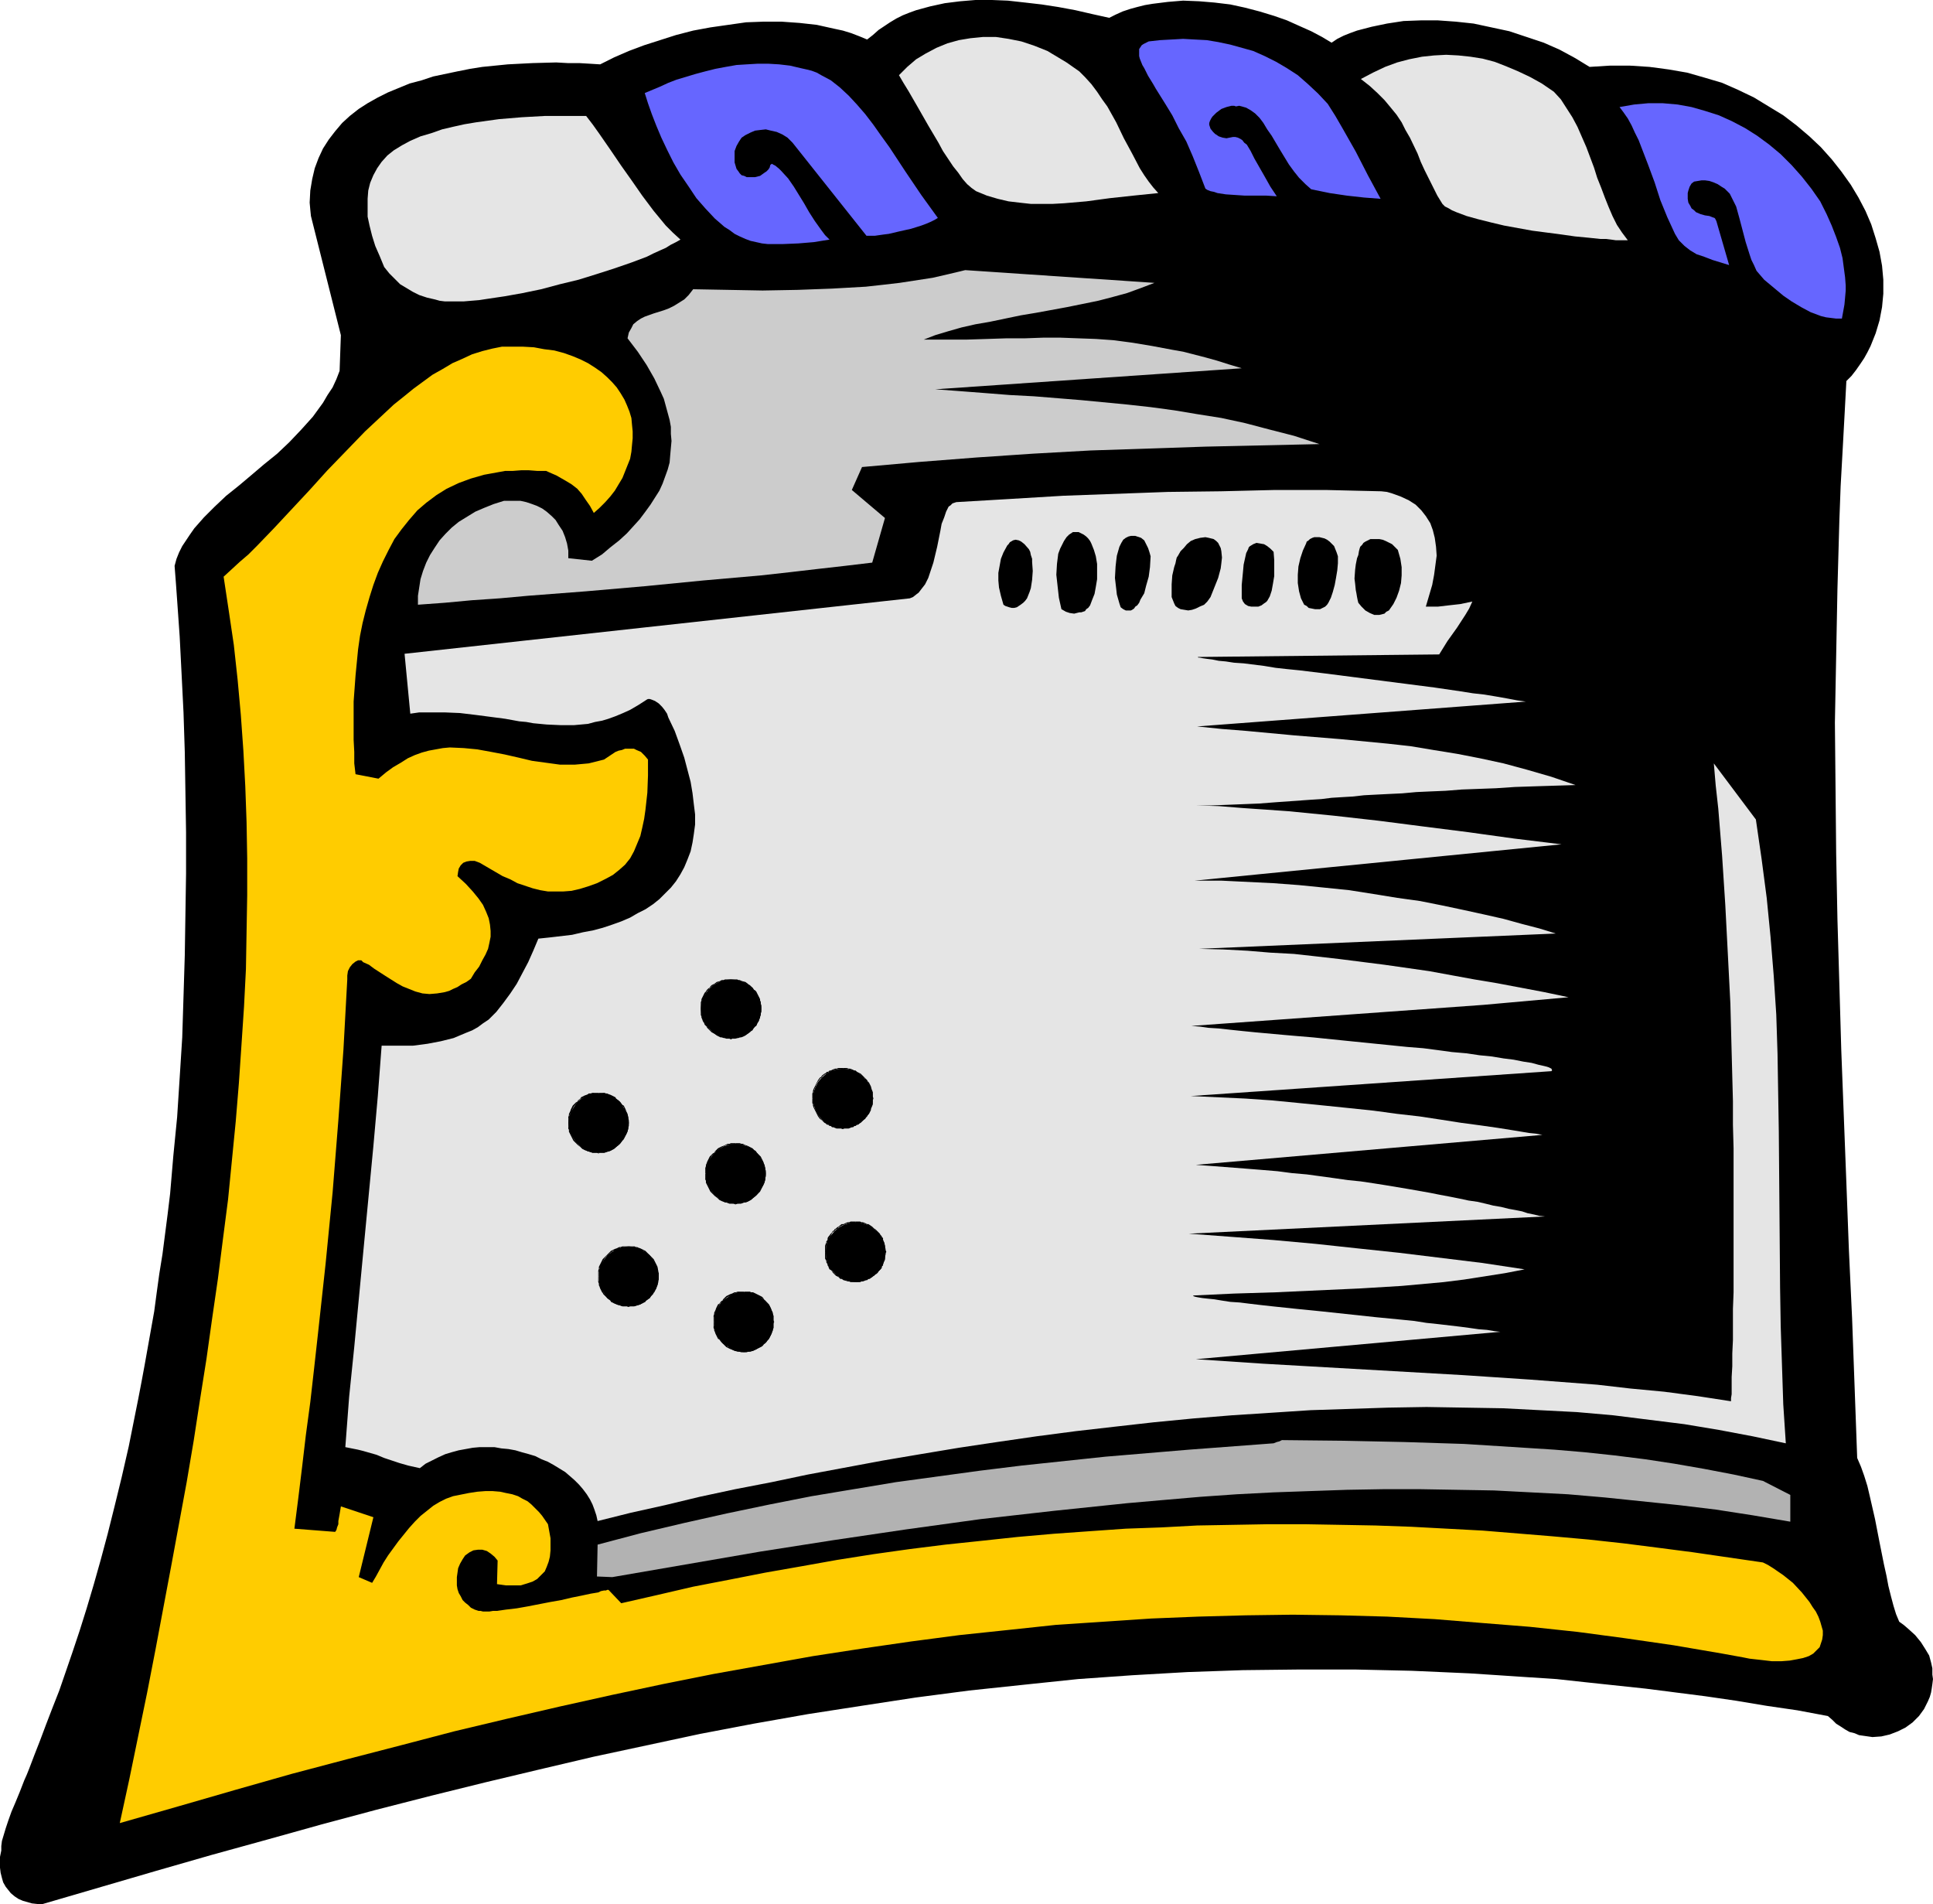 <?xml version="1.0" encoding="UTF-8" standalone="no"?>
<svg
   version="1.0"
   width="129.724mm"
   height="127.754mm"
   id="svg53"
   sodipodi:docname="Helmet 54.wmf"
   xmlns:inkscape="http://www.inkscape.org/namespaces/inkscape"
   xmlns:sodipodi="http://sodipodi.sourceforge.net/DTD/sodipodi-0.dtd"
   xmlns="http://www.w3.org/2000/svg"
   xmlns:svg="http://www.w3.org/2000/svg">
  <sodipodi:namedview
     id="namedview53"
     pagecolor="#ffffff"
     bordercolor="#000000"
     borderopacity="0.25"
     inkscape:showpageshadow="2"
     inkscape:pageopacity="0.0"
     inkscape:pagecheckerboard="0"
     inkscape:deskcolor="#d1d1d1"
     inkscape:document-units="mm" />
  <defs
     id="defs1">
    <pattern
       id="WMFhbasepattern"
       patternUnits="userSpaceOnUse"
       width="6"
       height="6"
       x="0"
       y="0" />
  </defs>
  <path
     style="fill:#000000;fill-opacity:1;fill-rule:evenodd;stroke:none"
     d="m 490.132,424.674 v -1.616 l -0.323,-1.454 -0.485,-1.778 -0.97,-1.616 -1.131,-1.778 -1.454,-1.778 -1.778,-1.616 -1.131,-0.97 -1.131,-0.808 -0.808,-1.939 -0.646,-2.101 -0.646,-2.424 -0.646,-2.586 -0.485,-2.586 -0.646,-2.909 -1.131,-5.656 -1.131,-5.817 -1.293,-5.656 -0.646,-2.747 -0.808,-2.586 -0.808,-2.262 -0.97,-2.262 -0.646,-17.776 -0.646,-17.614 -0.808,-17.291 -0.646,-17.129 -0.646,-16.806 -0.646,-16.806 -0.485,-16.644 -0.485,-16.483 -0.323,-16.644 -0.162,-16.644 -0.162,-16.644 0.323,-16.968 0.323,-16.968 0.485,-17.291 0.323,-8.726 0.485,-8.726 0.485,-8.888 0.485,-9.049 1.293,-1.293 1.131,-1.454 1.131,-1.616 0.97,-1.454 0.808,-1.454 0.808,-1.616 0.646,-1.616 0.646,-1.616 0.97,-3.232 0.646,-3.394 0.323,-3.394 v -3.555 l -0.323,-3.555 -0.646,-3.555 -0.97,-3.394 -1.131,-3.555 -1.454,-3.394 -1.778,-3.394 -1.939,-3.232 -2.424,-3.394 -2.424,-3.07 -2.747,-3.07 -2.909,-2.747 -3.232,-2.747 -3.394,-2.586 -3.717,-2.262 -3.717,-2.262 -4.04,-1.939 -4.04,-1.778 -4.363,-1.293 -4.525,-1.293 -4.686,-0.808 -4.848,-0.646 -5.01,-0.323 h -2.424 -2.586 l -2.586,0.162 -2.586,0.162 -3.717,-2.262 -3.878,-2.101 -4.04,-1.778 -4.363,-1.454 -4.363,-1.454 -4.525,-0.97 -4.525,-0.97 -4.525,-0.485 -4.525,-0.323 h -4.363 l -4.363,0.162 -4.202,0.646 -3.878,0.808 -3.717,0.97 -1.778,0.646 -1.616,0.646 -1.616,0.808 -1.454,0.97 -2.424,-1.454 -2.747,-1.454 -2.909,-1.293 -3.232,-1.454 -3.232,-1.131 -3.717,-1.131 -3.717,-0.97 -3.717,-0.808 -4.04,-0.485 -3.878,-0.323 -4.04,-0.162 -3.878,0.323 -3.878,0.485 -1.939,0.323 -1.939,0.485 -1.778,0.485 -1.939,0.646 -1.778,0.808 -1.616,0.808 L 276.982,3.555 272.78,2.586 268.417,1.778 264.216,1.131 260.014,0.646 255.651,0.162 251.611,0 h -4.202 l -3.878,0.323 -3.878,0.485 -3.717,0.808 -3.555,0.97 -1.778,0.646 -1.616,0.646 -1.616,0.808 -1.616,0.97 -1.454,0.97 -1.454,0.97 -1.454,1.293 -1.454,1.131 -1.939,-0.808 -2.101,-0.808 -2.101,-0.646 -2.262,-0.485 -4.363,-0.97 -4.363,-0.485 -4.525,-0.323 h -4.686 l -4.363,0.162 -4.525,0.646 -4.525,0.646 -4.363,0.808 -4.363,1.131 -4.04,1.293 -4.04,1.293 -3.878,1.454 -3.717,1.616 -3.555,1.778 -2.586,-0.162 -2.747,-0.162 h -2.909 l -2.909,-0.162 -5.979,0.162 -6.302,0.323 -6.464,0.646 -3.07,0.485 -3.232,0.646 -3.07,0.646 -3.07,0.646 -2.909,0.97 -3.07,0.808 -2.747,1.131 -2.747,1.131 -2.586,1.293 -2.586,1.454 -2.262,1.454 -2.262,1.778 -1.939,1.778 -1.778,2.101 -1.616,2.101 -1.454,2.262 -1.131,2.424 -0.97,2.586 -0.646,2.747 -0.485,2.909 -0.162,3.07 0.162,1.778 0.162,1.616 7.595,30.218 -0.323,9.049 -0.808,2.101 -0.97,2.101 -1.293,1.939 -1.131,1.939 -1.293,1.778 -1.293,1.778 -2.909,3.232 -3.07,3.232 -3.07,2.909 -3.394,2.747 -3.232,2.747 -3.07,2.586 -3.232,2.586 -2.909,2.747 -2.747,2.747 -2.424,2.747 -1.131,1.616 -0.97,1.454 -0.97,1.454 -0.808,1.616 -0.646,1.616 -0.485,1.778 0.323,4.201 0.323,4.525 0.646,9.211 0.485,9.534 0.485,9.696 0.323,10.019 0.162,10.181 0.162,10.181 v 10.504 l -0.162,10.342 -0.162,10.342 -0.323,10.504 -0.323,10.342 -0.646,10.181 -0.646,10.019 -0.97,9.857 -0.808,9.534 -0.646,5.333 -1.293,10.019 -0.808,5.009 -0.646,4.686 -0.646,4.848 -0.808,4.525 -0.808,4.525 -0.808,4.525 -0.808,4.363 -0.808,4.201 -0.808,4.04 -1.616,8.08 -1.778,7.757 -1.778,7.272 -1.778,7.11 -1.778,6.625 -1.778,6.302 -1.778,5.979 -1.778,5.656 -1.778,5.333 -1.778,5.171 -1.616,4.686 -1.778,4.525 -1.616,4.202 -1.454,3.878 -1.454,3.717 -1.293,3.394 -0.646,1.616 -0.646,1.454 -1.131,2.909 -1.131,2.747 -0.97,2.262 -0.808,2.262 -0.646,1.939 -0.485,1.616 -0.485,1.616 -0.162,1.293 v 1.131 L 0,470.89 v 1.454 1.293 l 0.162,1.293 0.323,1.293 0.323,1.131 0.646,1.131 0.646,0.808 0.646,0.808 0.97,0.808 0.97,0.646 1.131,0.485 1.131,0.323 1.131,0.323 1.454,0.162 h 1.293 l 14.382,-4.201 14.382,-4.201 14.059,-4.04 14.059,-3.878 13.898,-3.878 13.898,-3.717 13.898,-3.555 13.736,-3.394 13.574,-3.232 13.736,-3.232 13.574,-2.909 13.574,-2.909 13.574,-2.586 13.736,-2.424 13.574,-2.101 13.736,-2.101 13.574,-1.778 13.736,-1.454 13.898,-1.454 13.736,-0.97 14.059,-0.808 14.059,-0.485 14.221,-0.162 h 14.221 l 14.382,0.323 14.544,0.646 7.434,0.485 7.272,0.485 7.434,0.485 7.434,0.808 7.595,0.808 7.595,0.808 7.595,0.97 7.595,0.97 7.757,1.131 7.757,1.293 7.757,1.131 7.757,1.454 1.131,0.97 0.97,0.97 1.293,0.808 0.97,0.646 1.131,0.646 1.293,0.323 1.131,0.485 1.131,0.162 2.262,0.323 2.262,-0.162 2.101,-0.485 2.101,-0.808 1.939,-0.97 1.778,-1.293 1.616,-1.616 1.293,-1.778 0.97,-1.939 0.485,-1.131 0.323,-1.131 0.162,-0.97 0.162,-1.131 0.162,-1.293 z"
     id="path1" />
  <path
     style="fill:#ffcc00;fill-opacity:1;fill-rule:evenodd;stroke:none"
     d="m 30.381,462.326 2.424,-11.15 2.262,-10.989 2.262,-10.989 2.101,-10.827 4.04,-21.492 1.939,-10.504 1.939,-10.504 1.778,-10.504 1.616,-10.504 1.616,-10.181 1.454,-10.342 1.454,-10.019 1.293,-10.181 1.293,-10.019 0.97,-9.857 0.97,-9.857 0.808,-9.857 0.646,-9.534 0.646,-9.696 0.485,-9.534 0.162,-9.373 0.162,-9.373 v -9.373 l -0.162,-9.211 -0.323,-9.049 -0.485,-9.049 -0.646,-9.049 -0.808,-8.888 -0.97,-8.888 -1.293,-8.726 -1.293,-8.565 1.939,-1.778 2.101,-1.939 2.262,-1.939 2.101,-2.101 4.363,-4.525 4.525,-4.848 4.525,-4.848 4.525,-5.009 4.848,-5.009 4.686,-4.848 4.848,-4.525 2.424,-2.262 2.424,-1.939 2.586,-2.101 2.424,-1.778 2.424,-1.778 2.586,-1.454 2.424,-1.454 2.586,-1.131 2.424,-1.131 2.586,-0.808 2.586,-0.646 2.424,-0.485 h 2.586 2.586 l 2.909,0.162 2.586,0.485 2.586,0.323 2.424,0.646 2.262,0.808 1.939,0.808 1.939,0.97 1.778,1.131 1.616,1.131 1.454,1.293 1.293,1.293 1.131,1.293 0.97,1.454 0.97,1.616 0.646,1.454 0.646,1.616 0.485,1.616 0.162,1.778 0.162,1.616 v 1.778 l -0.162,1.616 -0.162,1.778 -0.323,1.778 -0.646,1.616 -0.646,1.616 -0.646,1.616 -0.97,1.616 -0.97,1.616 -1.131,1.454 -1.293,1.454 -1.454,1.454 -1.454,1.293 -0.97,-1.778 -1.131,-1.616 -0.97,-1.454 -1.131,-1.293 -1.454,-1.131 -1.616,-0.97 -1.131,-0.646 -1.131,-0.646 -1.131,-0.485 -1.454,-0.646 h -2.262 l -2.101,-0.162 h -1.939 l -2.101,0.162 h -1.939 l -1.778,0.323 -3.555,0.646 -3.394,0.97 -3.07,1.131 -3.07,1.454 -2.586,1.616 -2.586,1.939 -2.262,1.939 -2.101,2.424 -1.939,2.424 -1.778,2.424 -1.454,2.747 -1.454,2.909 -1.293,2.909 -1.131,3.07 -0.97,3.07 -0.97,3.394 -0.808,3.232 -0.646,3.232 -0.485,3.394 -0.646,6.625 -0.485,6.625 v 6.464 3.232 l 0.162,3.07 v 2.909 l 0.323,2.747 5.818,1.131 1.939,-1.616 1.778,-1.293 1.939,-1.131 1.778,-1.131 1.778,-0.808 1.778,-0.646 1.778,-0.485 1.778,-0.323 1.778,-0.323 1.778,-0.162 3.555,0.162 3.394,0.323 3.555,0.646 3.394,0.646 3.555,0.808 3.394,0.808 3.555,0.485 3.555,0.485 h 1.778 1.939 l 1.778,-0.162 1.778,-0.162 1.939,-0.485 1.939,-0.485 0.97,-0.646 0.97,-0.646 0.97,-0.646 0.808,-0.323 0.808,-0.162 0.808,-0.323 h 0.808 0.808 0.646 l 0.646,0.323 1.131,0.485 0.97,0.97 0.808,0.97 v 4.04 l -0.162,4.363 -0.485,4.363 -0.323,2.262 -0.485,2.262 -0.485,2.101 -0.808,1.939 -0.808,1.939 -0.97,1.778 -1.293,1.616 -1.454,1.293 -1.616,1.293 -1.778,0.97 -2.262,1.131 -2.262,0.808 -2.101,0.646 -2.101,0.485 -2.101,0.162 h -1.939 -1.939 l -1.939,-0.323 -1.939,-0.485 -1.939,-0.646 -1.939,-0.646 -1.778,-0.97 -1.939,-0.808 -1.939,-1.131 -3.878,-2.262 -1.293,-0.485 h -1.131 l -0.97,0.162 -0.808,0.323 -0.646,0.646 -0.485,0.808 -0.162,0.808 -0.162,1.131 2.101,1.939 1.778,1.939 1.454,1.778 1.131,1.616 0.808,1.778 0.646,1.616 0.323,1.616 0.162,1.616 v 1.454 l -0.323,1.616 -0.323,1.454 -0.646,1.454 -0.808,1.454 -0.808,1.616 -1.131,1.454 -0.97,1.616 -1.131,0.808 -1.293,0.646 -0.97,0.646 -1.131,0.485 -0.97,0.485 -1.131,0.323 -1.939,0.323 -1.939,0.162 -1.778,-0.162 -1.778,-0.485 -1.616,-0.646 -1.616,-0.646 -1.454,-0.808 -3.07,-1.939 -2.747,-1.778 -1.293,-0.97 -1.454,-0.646 -0.162,-0.162 -0.323,-0.323 h -0.485 -0.323 l -0.646,0.323 -0.808,0.646 -0.646,0.808 -0.485,0.97 -0.162,1.131 v 0.97 l -0.485,8.888 -0.485,8.888 -0.646,9.049 -0.646,8.888 -1.454,18.26 -1.778,18.099 -0.97,8.888 -0.97,8.888 -0.97,8.726 -0.97,8.565 -1.131,8.403 -0.97,8.241 -0.97,7.918 -0.97,7.595 10.342,0.808 0.323,-0.485 0.162,-0.646 0.323,-0.808 v -0.808 l 0.323,-1.778 0.323,-1.939 8.242,2.747 -3.717,15.19 3.394,1.454 0.97,-1.616 0.97,-1.778 0.97,-1.778 1.131,-1.778 2.586,-3.555 2.747,-3.394 1.454,-1.616 1.454,-1.454 1.616,-1.293 1.616,-1.293 1.616,-0.97 1.616,-0.808 1.778,-0.646 1.616,-0.323 2.424,-0.485 2.101,-0.323 2.101,-0.162 h 1.778 l 1.939,0.162 1.454,0.323 1.616,0.323 1.454,0.485 1.131,0.646 1.293,0.646 0.97,0.808 0.97,0.97 0.97,0.97 0.808,0.97 1.454,2.101 0.323,1.778 0.323,1.778 v 1.616 1.454 l -0.162,1.616 -0.323,1.293 -0.485,1.293 -0.485,1.131 -0.97,0.97 -0.97,0.97 -1.131,0.646 -1.454,0.485 -1.616,0.485 h -1.778 -1.939 l -2.262,-0.323 0.162,-5.979 -0.808,-0.97 -0.97,-0.808 -0.97,-0.646 -1.131,-0.323 h -1.131 l -1.131,0.162 -0.97,0.485 -1.131,0.808 -0.646,0.97 -0.646,1.131 -0.485,1.131 -0.162,1.131 -0.162,1.131 v 0.97 1.131 l 0.162,0.97 0.323,0.97 0.485,0.808 0.485,0.97 0.646,0.646 0.808,0.646 0.646,0.646 0.97,0.485 0.97,0.323 h 0.485 l 0.646,0.162 h 1.616 l 0.97,-0.162 h 0.97 l 2.262,-0.323 2.747,-0.323 2.747,-0.485 5.818,-1.131 2.747,-0.485 2.747,-0.646 2.424,-0.485 2.262,-0.485 0.97,-0.162 0.97,-0.162 0.646,-0.323 0.808,-0.162 h 0.485 l 0.323,-0.162 h 0.323 v 0 l 3.232,3.394 9.211,-2.101 9.05,-2.101 9.211,-1.778 9.05,-1.778 9.211,-1.616 9.05,-1.616 9.211,-1.454 9.211,-1.293 9.05,-1.131 9.211,-0.97 9.05,-0.97 9.211,-0.808 9.05,-0.646 9.211,-0.646 9.05,-0.323 9.05,-0.485 9.05,-0.162 9.05,-0.162 h 9.05 l 9.211,0.162 8.888,0.162 9.05,0.323 9.05,0.485 9.05,0.485 17.776,1.454 9.05,0.808 8.888,0.97 8.888,1.131 8.726,1.131 8.888,1.293 8.888,1.293 1.293,0.646 1.293,0.808 2.586,1.778 2.424,1.939 2.262,2.424 1.939,2.424 0.808,1.293 0.808,1.131 0.646,1.293 0.485,1.293 0.323,1.131 0.323,1.131 v 1.131 l -0.162,1.131 -0.323,0.97 -0.323,0.97 -0.808,0.808 -0.808,0.808 -1.131,0.646 -1.454,0.485 -1.616,0.323 -1.778,0.323 -2.101,0.162 h -2.424 l -2.747,-0.323 -2.909,-0.323 -1.616,-0.323 -1.778,-0.323 -1.778,-0.323 -1.778,-0.323 -12.282,-2.101 -12.282,-1.778 -12.12,-1.616 -12.12,-1.293 -12.12,-0.97 -11.958,-0.97 -12.12,-0.646 -11.797,-0.323 -12.12,-0.162 -11.958,0.162 -11.958,0.323 -11.958,0.485 -12.12,0.808 -12.12,0.808 -12.12,1.293 -12.282,1.293 -12.282,1.616 -12.282,1.778 -12.605,1.939 -12.605,2.262 -12.605,2.262 -12.928,2.586 -12.928,2.747 -13.09,2.909 -13.251,3.07 -13.574,3.232 -13.574,3.555 -13.736,3.555 -14.059,3.717 -14.221,4.04 -14.544,4.201 z"
     id="path2" />
  <path
     style="fill:#b2b2b2;fill-opacity:1;fill-rule:evenodd;stroke:none"
     d="m 151.419,399.788 0.162,-8.08 10.989,-2.909 10.989,-2.586 10.827,-2.424 10.827,-2.262 10.666,-2.101 10.666,-1.778 10.666,-1.778 10.666,-1.454 10.666,-1.454 10.504,-1.293 10.666,-1.131 10.666,-1.131 21.17,-1.778 21.493,-1.616 0.808,-0.323 0.646,-0.162 0.323,-0.162 0.323,-0.162 h 0.162 0.162 v 0 l 15.352,0.162 15.352,0.323 15.19,0.485 15.352,0.97 7.595,0.485 7.595,0.646 7.595,0.808 7.757,0.97 7.434,1.131 7.434,1.293 7.595,1.454 7.434,1.616 6.949,3.555 v 6.787 l -9.534,-1.616 -9.373,-1.454 -9.373,-1.131 -9.373,-0.97 -9.373,-0.97 -9.373,-0.808 -9.373,-0.485 -9.373,-0.485 -9.373,-0.162 -9.373,-0.162 h -9.211 l -9.373,0.162 -9.373,0.323 -9.211,0.323 -9.373,0.485 -9.211,0.646 -9.373,0.808 -9.211,0.808 -18.584,1.939 -18.584,2.101 -18.746,2.586 -18.584,2.747 -18.584,2.909 -18.746,3.232 -18.746,3.232 z"
     id="path3" />
  <path
     style="fill:#e5e5e5;fill-opacity:1;fill-rule:evenodd;stroke:none"
     d="m 151.581,385.729 -0.323,-1.454 -0.485,-1.454 -0.485,-1.293 -0.646,-1.293 -0.808,-1.293 -0.97,-1.293 -0.97,-1.131 -1.131,-1.131 -1.293,-1.131 -1.131,-0.97 -2.909,-1.778 -1.454,-0.808 -1.616,-0.646 -1.616,-0.808 -1.616,-0.485 -1.778,-0.485 -1.616,-0.485 -1.778,-0.323 -1.778,-0.162 -1.778,-0.323 h -1.778 -1.939 l -1.778,0.162 -1.778,0.323 -1.778,0.323 -1.778,0.485 -1.616,0.485 -1.778,0.808 -1.616,0.808 -1.616,0.808 -1.454,1.131 -1.454,-0.323 -1.454,-0.323 -1.131,-0.323 -1.131,-0.323 -1.939,-0.646 -1.939,-0.646 -1.939,-0.808 -2.262,-0.646 -1.131,-0.323 -1.293,-0.323 -1.616,-0.323 -1.616,-0.323 0.97,-12.766 1.293,-12.604 2.424,-25.532 2.424,-25.371 1.131,-12.766 0.97,-12.766 h 4.04 3.878 l 3.717,-0.485 3.394,-0.646 3.232,-0.808 3.07,-1.293 1.616,-0.646 1.454,-0.808 1.293,-0.97 1.454,-0.97 1.939,-1.939 1.778,-2.262 1.778,-2.424 1.616,-2.424 1.454,-2.747 1.454,-2.747 1.293,-2.909 1.293,-3.07 3.07,-0.323 2.747,-0.323 2.747,-0.323 2.747,-0.646 2.586,-0.485 2.424,-0.646 2.424,-0.808 2.262,-0.808 2.262,-0.97 1.939,-1.131 1.939,-0.97 1.939,-1.293 1.616,-1.293 1.454,-1.454 1.454,-1.454 1.293,-1.616 1.131,-1.778 0.97,-1.778 0.808,-1.939 0.808,-2.101 0.485,-2.262 0.323,-2.101 0.323,-2.424 v -2.586 l -0.323,-2.586 -0.323,-2.747 -0.485,-2.909 -0.808,-3.07 -0.808,-3.07 -1.131,-3.232 -1.293,-3.555 -1.616,-3.394 -0.323,-0.97 -0.646,-0.97 -0.646,-0.808 -0.808,-0.808 -0.97,-0.646 -0.808,-0.323 -0.485,-0.162 h -0.485 l -0.323,0.162 -0.485,0.323 -1.778,1.131 -1.939,1.131 -1.778,0.808 -1.939,0.808 -1.778,0.646 -1.616,0.485 -1.778,0.323 -1.778,0.485 -3.555,0.323 h -3.394 l -3.555,-0.162 -3.394,-0.323 -1.778,-0.323 -1.778,-0.162 -3.555,-0.646 -3.717,-0.485 -3.717,-0.485 -4.04,-0.485 -3.878,-0.162 h -4.363 -2.101 l -2.262,0.323 -1.454,-15.19 128.149,-14.059 0.808,-0.323 0.808,-0.646 0.646,-0.485 0.485,-0.646 1.131,-1.454 0.808,-1.616 0.646,-1.939 0.646,-1.939 0.97,-4.04 0.808,-4.04 0.323,-1.778 0.646,-1.616 0.485,-1.454 0.646,-1.293 0.485,-0.323 0.485,-0.485 0.485,-0.162 0.485,-0.162 13.736,-0.808 13.413,-0.808 13.251,-0.485 13.251,-0.485 13.413,-0.162 13.413,-0.323 h 13.574 l 6.787,0.162 6.949,0.162 1.454,0.162 1.131,0.323 2.262,0.808 2.101,0.97 1.778,1.131 1.454,1.454 1.131,1.454 1.131,1.778 0.646,1.778 0.485,1.939 0.323,2.262 0.162,2.262 -0.323,2.424 -0.323,2.424 -0.485,2.586 -0.808,2.747 -0.808,2.747 h 3.07 l 2.747,-0.323 2.909,-0.323 3.07,-0.646 -0.808,1.778 -0.97,1.616 -2.101,3.232 -2.424,3.394 -2.101,3.394 -61.246,0.646 0.162,0.162 h 0.323 l 0.808,0.162 1.131,0.162 1.293,0.162 1.616,0.323 1.778,0.162 2.101,0.323 2.424,0.162 2.586,0.323 2.586,0.323 2.909,0.485 2.909,0.323 3.232,0.323 6.626,0.808 27.634,3.555 6.626,0.97 3.07,0.485 2.909,0.323 2.909,0.485 2.747,0.485 2.586,0.485 2.262,0.323 -83.385,6.302 6.302,0.646 6.141,0.485 12.12,1.131 11.958,0.97 11.797,1.131 5.818,0.646 5.818,0.97 5.979,0.97 5.818,1.131 5.979,1.293 5.979,1.616 6.141,1.778 6.141,2.101 -5.333,0.162 -5.171,0.162 -4.848,0.162 -4.848,0.323 -4.363,0.162 -4.363,0.162 -4.04,0.323 -3.878,0.162 -3.555,0.162 -3.555,0.323 -3.394,0.162 -3.232,0.162 -3.07,0.162 -2.909,0.323 -2.747,0.162 -2.586,0.162 -2.586,0.323 -2.586,0.162 -4.525,0.323 -4.525,0.323 -4.202,0.323 -8.08,0.323 -4.04,0.162 h -4.04 l 5.979,0.162 5.979,0.485 11.635,0.808 11.474,1.131 11.474,1.293 11.312,1.454 11.474,1.454 11.635,1.616 11.958,1.454 -93.081,9.211 h 6.787 l 6.626,0.323 6.626,0.323 6.464,0.485 6.464,0.646 6.302,0.646 6.141,0.97 5.979,0.97 5.818,0.808 5.656,1.131 5.333,1.131 5.171,1.131 5.01,1.131 4.686,1.293 4.363,1.131 4.202,1.293 -90.496,3.878 6.141,0.162 6.141,0.323 5.818,0.485 5.979,0.323 5.818,0.646 5.656,0.646 11.474,1.454 11.312,1.616 11.474,2.101 5.818,0.97 5.979,1.131 5.979,1.131 6.141,1.293 -21.654,1.939 -74.013,5.333 2.101,0.162 2.262,0.323 2.586,0.162 2.909,0.323 3.07,0.323 3.232,0.323 3.555,0.323 3.555,0.323 3.717,0.323 3.878,0.323 7.918,0.808 15.998,1.616 4.04,0.323 3.717,0.485 3.555,0.485 3.717,0.323 3.232,0.485 3.232,0.323 2.909,0.485 2.586,0.323 2.424,0.485 2.101,0.323 1.778,0.485 1.454,0.323 0.646,0.162 0.485,0.162 0.323,0.162 0.323,0.162 0.162,0.323 v 0.162 l -0.162,0.162 -91.465,6.302 6.949,0.323 6.949,0.323 6.949,0.485 6.626,0.646 6.464,0.646 6.302,0.646 6.141,0.646 5.979,0.808 5.656,0.646 5.333,0.808 5.171,0.808 4.848,0.646 2.262,0.323 2.262,0.323 4.04,0.646 1.939,0.323 1.939,0.323 1.616,0.162 1.778,0.323 -87.91,7.595 4.363,0.323 4.202,0.323 4.202,0.323 4.04,0.323 3.878,0.323 3.717,0.485 3.717,0.323 3.555,0.485 3.555,0.485 3.394,0.485 3.232,0.323 3.232,0.485 3.07,0.485 2.909,0.485 2.909,0.485 2.747,0.485 2.747,0.485 2.424,0.485 2.586,0.485 2.424,0.485 2.262,0.485 2.262,0.323 2.101,0.485 1.939,0.485 1.939,0.323 1.939,0.485 1.778,0.323 1.616,0.323 1.454,0.485 1.616,0.323 1.293,0.323 1.454,0.162 -90.334,4.363 10.827,0.808 10.666,0.808 10.666,0.97 10.504,1.131 10.666,1.131 21.17,2.586 10.666,1.616 -5.01,0.97 -5.171,0.808 -5.171,0.808 -5.171,0.646 -5.333,0.485 -5.333,0.485 -10.666,0.646 -10.666,0.485 -10.666,0.485 -10.504,0.323 -10.342,0.485 v 0.162 0 l 0.485,0.162 0.808,0.162 0.97,0.162 1.454,0.162 1.616,0.162 1.939,0.323 2.101,0.323 2.424,0.162 2.586,0.323 2.747,0.323 2.909,0.323 3.07,0.323 3.07,0.323 6.464,0.646 13.574,1.454 6.626,0.646 3.232,0.323 3.07,0.485 3.07,0.323 2.747,0.323 2.747,0.323 2.424,0.323 2.262,0.323 2.101,0.162 1.939,0.323 1.454,0.162 -77.245,6.949 16.968,1.131 16.968,0.97 16.968,0.97 16.968,0.97 16.968,1.131 16.968,1.293 8.403,0.97 8.565,0.808 8.565,1.131 8.403,1.293 v -0.808 l 0.162,-0.97 v -0.97 -0.97 -2.424 l 0.162,-2.747 v -3.232 l 0.162,-3.394 v -3.717 -4.201 l 0.162,-4.201 v -4.686 -20.523 -5.656 -5.656 l -0.162,-5.979 v -5.979 l -0.323,-12.281 -0.323,-12.443 -0.646,-12.604 -0.646,-12.443 -0.808,-12.443 -0.485,-5.979 -0.485,-5.979 -0.646,-5.817 -0.485,-5.656 10.666,14.22 1.454,10.019 1.293,9.857 0.97,9.857 0.808,9.857 0.646,9.857 0.323,10.019 0.162,9.857 0.162,9.857 0.162,19.715 0.162,19.876 0.162,9.857 0.323,9.857 0.323,9.857 0.646,9.857 -8.403,-1.778 -8.565,-1.616 -8.726,-1.454 -9.05,-1.131 -9.05,-1.131 -9.211,-0.808 -9.373,-0.485 -9.373,-0.485 -9.696,-0.162 -9.696,-0.162 -9.696,0.162 -9.858,0.323 -9.858,0.323 -9.858,0.646 -10.019,0.646 -9.858,0.808 -10.019,0.97 -10.019,1.131 -9.858,1.131 -9.858,1.293 -10.019,1.454 -9.696,1.454 -9.696,1.616 -9.534,1.616 -9.534,1.778 -9.534,1.778 -9.211,1.939 -9.211,1.778 -9.05,1.939 -8.726,2.101 -8.726,1.939 z"
     id="path4" />
  <path
     style="fill:#000000;fill-opacity:1;fill-rule:evenodd;stroke:none"
     d="m 269.225,154.486 -0.646,-2.909 -0.323,-2.909 -0.323,-2.909 0.162,-2.747 0.162,-1.293 0.162,-1.293 0.485,-1.293 0.485,-0.97 0.485,-0.97 0.646,-0.97 0.646,-0.646 0.97,-0.646 h 0.646 0.808 l 0.646,0.323 0.646,0.323 0.646,0.485 0.485,0.485 0.485,0.646 0.323,0.646 0.646,1.616 0.485,1.616 0.323,1.939 v 1.939 1.939 l -0.323,1.939 -0.323,1.778 -0.646,1.616 -0.485,1.293 -0.485,0.646 -0.485,0.323 -0.323,0.485 -0.485,0.162 -0.485,0.162 h -0.485 l -0.646,0.162 -0.646,0.162 -1.131,-0.162 -0.97,-0.323 z"
     id="path5" />
  <path
     style="fill:#000000;fill-opacity:1;fill-rule:evenodd;stroke:none"
     d="m 298.798,140.912 0.646,-1.131 0.808,-0.808 0.808,-0.97 0.97,-0.808 1.131,-0.485 1.293,-0.323 1.293,-0.162 0.808,0.162 0.646,0.162 0.646,0.162 0.646,0.485 0.485,0.485 0.323,0.646 0.323,0.646 0.162,0.808 0.162,1.616 -0.162,1.454 -0.162,1.293 -0.646,2.424 -0.97,2.424 -0.97,2.424 -0.808,1.131 -0.808,0.808 -1.131,0.485 -0.97,0.485 -0.97,0.323 -0.97,0.162 -0.97,-0.162 -0.97,-0.162 -0.646,-0.323 -0.646,-0.485 -0.323,-0.646 -0.323,-0.808 -0.323,-0.808 v -0.97 -2.262 l 0.162,-2.262 0.485,-2.101 0.323,-0.97 0.162,-0.808 0.162,-0.646 z"
     id="path6" />
  <path
     style="fill:#000000;fill-opacity:1;fill-rule:evenodd;stroke:none"
     d="m 254.52,153.354 -0.646,-2.262 -0.485,-2.101 -0.162,-1.778 v -1.939 l 0.323,-1.778 0.323,-1.778 0.646,-1.616 0.97,-1.778 0.323,-0.323 0.323,-0.485 0.808,-0.485 0.646,-0.162 0.808,0.162 0.646,0.323 0.808,0.646 1.131,1.293 0.323,0.646 0.162,0.808 0.323,0.97 v 0.808 l 0.162,2.262 -0.162,2.262 -0.323,2.101 -0.323,0.97 -0.323,0.808 -0.323,0.808 -0.485,0.646 -0.485,0.485 -0.646,0.485 -0.485,0.323 -0.485,0.323 -0.646,0.162 h -0.646 l -0.646,-0.162 -0.485,-0.162 -0.485,-0.162 z"
     id="path7" />
  <path
     style="fill:#000000;fill-opacity:1;fill-rule:evenodd;stroke:none"
     d="m 284.254,154.001 -0.323,-0.97 -0.323,-1.131 -0.323,-1.131 -0.162,-1.454 -0.323,-2.747 0.162,-2.909 0.162,-1.454 0.162,-1.293 0.323,-1.131 0.323,-1.131 0.485,-0.97 0.485,-0.808 0.646,-0.485 0.646,-0.323 0.646,-0.162 h 0.646 0.485 l 0.485,0.162 0.97,0.323 0.808,0.646 0.485,0.97 0.485,0.97 0.323,0.97 0.323,1.131 -0.162,2.747 -0.323,2.424 -0.646,2.262 -0.485,1.939 -0.97,1.616 -0.323,0.808 -0.485,0.646 -0.485,0.323 -0.323,0.485 -0.485,0.323 -0.323,0.162 h -0.646 -0.646 l -0.646,-0.323 z"
     id="path8" />
  <path
     style="fill:#000000;fill-opacity:1;fill-rule:evenodd;stroke:none"
     d="m 344.208,151.415 -0.162,-0.97 -0.162,-0.808 -0.162,-1.616 -0.162,-1.293 0.162,-2.262 0.162,-1.293 0.162,-0.808 0.162,-0.808 0.323,-0.808 0.162,-0.97 0.162,-0.646 0.162,-0.485 0.485,-0.485 0.323,-0.485 0.485,-0.323 0.646,-0.323 0.646,-0.323 h 0.646 0.808 0.808 l 0.808,0.162 0.808,0.323 0.646,0.323 0.97,0.485 0.646,0.646 0.808,0.808 0.646,2.262 0.323,2.101 v 2.101 l -0.162,1.939 -0.485,1.939 -0.646,1.778 -0.808,1.616 -1.131,1.616 -0.646,0.323 -0.485,0.485 -0.646,0.162 -0.646,0.162 h -1.293 l -1.131,-0.485 -1.131,-0.646 -0.97,-0.97 -0.808,-0.97 -0.162,-0.646 z"
     id="path9" />
  <path
     style="fill:#cccccc;fill-opacity:1;fill-rule:evenodd;stroke:none"
     d="m 106.009,153.354 v -2.262 l 0.323,-2.101 0.323,-2.101 0.646,-2.101 0.808,-2.101 0.97,-1.939 1.131,-1.778 1.293,-1.939 1.454,-1.616 1.616,-1.616 1.778,-1.454 2.101,-1.293 2.101,-1.293 2.262,-0.97 2.424,-0.97 2.586,-0.808 h 1.454 1.454 1.293 l 1.454,0.323 1.454,0.485 1.293,0.485 1.293,0.646 1.131,0.808 1.293,1.131 0.97,0.97 0.808,1.293 0.97,1.454 0.646,1.616 0.485,1.616 0.323,1.778 v 1.939 l 5.979,0.646 2.586,-1.616 2.101,-1.778 2.262,-1.778 1.939,-1.778 1.616,-1.778 1.616,-1.778 1.454,-1.939 1.293,-1.778 1.131,-1.778 1.131,-1.778 0.808,-1.778 0.646,-1.778 0.646,-1.778 0.485,-1.778 0.162,-1.939 0.162,-1.778 0.162,-1.778 -0.162,-1.778 v -1.778 l -0.323,-1.778 -0.485,-1.778 -0.485,-1.778 -0.485,-1.778 -0.808,-1.778 -1.616,-3.394 -1.939,-3.394 -2.262,-3.394 -2.586,-3.394 0.323,-1.454 0.646,-1.131 0.485,-0.97 0.97,-0.808 0.97,-0.646 0.97,-0.485 2.262,-0.808 2.586,-0.808 1.293,-0.485 1.293,-0.646 1.293,-0.808 1.293,-0.808 1.131,-1.131 1.131,-1.454 8.888,0.162 8.726,0.162 8.888,-0.162 8.726,-0.323 8.565,-0.485 4.363,-0.485 4.202,-0.485 4.202,-0.646 4.202,-0.646 4.202,-0.97 4.04,-0.97 47.995,3.232 -3.394,1.293 -3.555,1.293 -3.555,0.97 -3.717,0.97 -7.918,1.616 -7.918,1.454 -3.878,0.646 -3.878,0.808 -3.878,0.808 -3.717,0.646 -3.555,0.808 -3.394,0.97 -3.232,0.97 -2.909,1.131 h 2.747 2.909 5.333 l 5.171,-0.162 4.848,-0.162 h 2.262 2.424 l 4.525,-0.162 h 4.525 l 4.363,0.162 4.525,0.162 4.525,0.323 4.848,0.646 4.848,0.808 5.171,0.97 2.747,0.485 5.656,1.454 2.909,0.808 3.07,0.97 3.232,0.97 -77.73,5.333 6.464,0.485 6.302,0.485 6.141,0.485 6.141,0.323 11.958,0.97 11.797,1.131 5.818,0.646 5.979,0.808 5.818,0.97 6.141,0.97 5.979,1.293 6.141,1.616 6.302,1.616 6.464,2.101 -28.926,0.646 -14.544,0.485 -14.544,0.485 -14.544,0.808 -14.382,0.97 -14.544,1.131 -14.544,1.293 -2.586,5.817 8.403,7.11 -3.232,11.312 -6.787,0.808 -7.11,0.808 -6.949,0.808 -7.272,0.808 -14.706,1.293 -14.867,1.454 -14.867,1.293 -14.706,1.131 -7.11,0.646 -7.11,0.485 -6.949,0.646 z"
     id="path10" />
  <path
     style="fill:#000000;fill-opacity:1;fill-rule:evenodd;stroke:none"
     d="m 330.795,153.354 -0.808,-1.616 -0.485,-1.778 -0.323,-2.101 v -2.101 l 0.162,-2.101 0.485,-2.101 0.646,-1.939 0.808,-1.778 0.162,-0.485 0.485,-0.323 0.323,-0.323 0.646,-0.323 0.485,-0.162 h 0.646 0.646 l 0.646,0.162 0.646,0.162 0.646,0.323 0.646,0.485 0.485,0.485 0.646,0.646 0.323,0.808 0.323,0.808 0.323,0.97 v 1.778 l -0.162,1.778 -0.323,1.939 -0.323,1.778 -0.485,1.778 -0.485,1.454 -0.646,1.293 -0.323,0.485 -0.485,0.485 -0.646,0.323 -0.646,0.323 h -0.646 -0.646 l -0.808,-0.162 -0.808,-0.162 -0.485,-0.485 z"
     id="path11" />
  <path
     style="fill:#000000;fill-opacity:1;fill-rule:evenodd;stroke:none"
     d="m 314.958,151.738 v -1.616 -1.778 l 0.323,-3.394 0.162,-1.778 0.323,-1.454 0.323,-1.454 0.485,-0.97 0.162,-0.485 0.323,-0.323 0.808,-0.485 0.808,-0.323 0.97,0.162 0.97,0.162 0.808,0.485 0.808,0.646 0.808,0.808 0.162,2.101 v 2.101 1.939 l -0.323,1.939 -0.323,1.778 -0.485,1.454 -0.646,1.131 -0.323,0.323 -0.485,0.323 -0.646,0.485 -0.808,0.323 h -0.97 -0.808 l -0.808,-0.162 -0.808,-0.485 -0.485,-0.646 z"
     id="path12" />
  <path
     style="fill:#e5e5e5;fill-opacity:1;fill-rule:evenodd;stroke:none"
     d="m 110.373,75.95 -2.101,-0.485 -1.939,-0.646 -1.616,-0.808 -1.616,-0.97 -1.616,-0.97 -1.293,-1.293 -1.454,-1.454 -1.293,-1.616 -1.131,-2.747 -1.131,-2.586 -0.808,-2.586 -0.646,-2.586 -0.485,-2.262 v -2.262 -2.262 l 0.162,-2.101 0.485,-1.939 0.808,-1.939 0.97,-1.778 1.131,-1.616 1.454,-1.616 1.616,-1.293 2.101,-1.293 2.101,-1.131 2.586,-1.131 2.747,-0.808 2.747,-0.97 2.747,-0.646 2.909,-0.646 2.909,-0.485 5.818,-0.808 5.818,-0.485 5.818,-0.323 h 2.747 2.747 2.424 2.586 l 1.616,2.101 1.616,2.262 2.909,4.201 2.747,4.04 2.747,3.878 2.586,3.717 2.909,3.878 3.07,3.717 1.778,1.778 1.939,1.778 -1.131,0.646 -1.293,0.646 -1.293,0.808 -1.454,0.646 -1.778,0.808 -1.616,0.808 -3.878,1.454 -4.202,1.454 -4.525,1.454 -4.686,1.454 -4.686,1.131 -4.848,1.293 -4.686,0.97 -4.525,0.808 -4.363,0.646 -2.101,0.323 -1.939,0.162 -1.939,0.162 h -1.616 -1.616 -1.616 l -1.293,-0.162 z"
     id="path13" />
  <path
     style="fill:#e5e5e5;fill-opacity:1;fill-rule:evenodd;stroke:none"
     d="m 247.571,48.479 -1.131,-0.808 -1.131,-0.97 -1.131,-1.293 -1.131,-1.616 -1.293,-1.616 -1.293,-1.939 -1.293,-1.939 -1.131,-2.101 -2.586,-4.363 -2.586,-4.525 -2.424,-4.201 -1.293,-2.101 -1.131,-1.939 2.101,-2.101 2.262,-1.939 2.424,-1.454 2.747,-1.454 2.747,-1.131 2.909,-0.808 2.909,-0.485 3.232,-0.323 h 3.232 l 3.232,0.485 3.232,0.646 3.394,1.131 3.232,1.293 1.616,0.97 1.616,0.97 1.616,0.97 1.616,1.131 1.616,1.131 1.454,1.454 1.616,1.778 1.454,1.939 1.293,1.939 1.293,1.778 2.262,4.04 1.939,4.04 2.101,3.878 1.939,3.717 1.131,1.778 1.131,1.616 1.131,1.454 1.293,1.454 -6.302,0.646 -5.979,0.646 -5.979,0.808 -5.656,0.485 -2.909,0.162 h -2.747 -2.747 l -2.909,-0.323 -2.747,-0.323 -2.747,-0.646 -2.747,-0.808 z"
     id="path14" />
  <path
     style="fill:#e5e5e5;fill-opacity:1;fill-rule:evenodd;stroke:none"
     d="m 365.862,51.711 -1.293,-2.101 -1.131,-2.262 -2.101,-4.201 -0.97,-2.101 -0.808,-2.101 -1.939,-4.04 -1.131,-1.939 -0.97,-1.939 -1.293,-1.939 -1.454,-1.778 -1.616,-1.939 -1.778,-1.778 -1.939,-1.778 -2.262,-1.778 3.07,-1.616 3.07,-1.454 3.07,-1.131 3.07,-0.808 3.232,-0.646 3.07,-0.323 3.07,-0.162 3.07,0.162 3.07,0.323 3.07,0.485 3.07,0.808 2.909,1.131 3.07,1.293 3.07,1.454 2.909,1.616 3.07,2.101 1.778,1.939 1.454,2.262 1.454,2.262 1.293,2.424 1.131,2.586 1.131,2.586 1.939,5.171 0.808,2.586 0.97,2.424 0.97,2.586 0.97,2.424 0.97,2.262 1.131,2.262 1.293,1.939 1.454,1.939 h -0.97 -0.97 -1.131 l -1.131,-0.162 -1.293,-0.162 h -1.454 l -3.07,-0.323 -3.394,-0.323 -3.394,-0.485 -7.434,-0.97 -3.555,-0.646 -3.555,-0.646 -3.394,-0.808 -3.232,-0.808 -2.909,-0.808 -1.293,-0.485 -1.293,-0.485 -1.131,-0.485 -0.808,-0.485 -0.97,-0.485 z"
     id="path15" />
  <path
     style="fill:#6666ff;fill-opacity:1;fill-rule:evenodd;stroke:none"
     d="m 163.539,23.593 1.939,-0.808 1.939,-0.808 2.101,-0.97 2.101,-0.808 4.848,-1.454 2.424,-0.646 2.586,-0.646 2.586,-0.485 2.747,-0.485 2.586,-0.162 2.747,-0.162 h 2.747 l 2.747,0.162 2.747,0.323 2.747,0.646 1.454,0.323 1.293,0.323 1.293,0.485 1.131,0.646 2.424,1.293 2.262,1.778 2.262,2.101 2.101,2.262 2.101,2.424 2.101,2.747 1.939,2.747 2.101,2.909 4.04,6.141 4.04,5.979 2.101,2.909 2.101,2.909 -0.808,0.485 -0.97,0.485 -1.131,0.485 -1.293,0.485 -2.586,0.808 -2.909,0.646 -2.747,0.646 -1.293,0.162 -1.131,0.162 -1.131,0.162 h -0.97 -1.131 l -18.746,-23.593 -1.293,-1.293 -1.293,-0.808 -1.454,-0.646 -1.454,-0.323 -1.293,-0.323 -1.454,0.162 -1.293,0.162 -1.131,0.485 -1.293,0.646 -0.97,0.646 -0.646,0.97 -0.646,1.131 -0.485,1.293 v 1.293 1.616 l 0.485,1.616 0.485,0.646 0.323,0.485 0.485,0.485 0.646,0.162 0.646,0.323 h 0.646 1.454 l 1.293,-0.323 1.131,-0.808 0.485,-0.323 0.485,-0.485 0.323,-0.485 0.162,-0.646 0.162,-0.162 0.323,-0.162 0.162,0.162 0.323,0.162 0.323,0.162 0.97,0.808 0.485,0.485 1.778,1.939 1.454,2.101 2.586,4.201 1.293,2.262 1.454,2.262 1.616,2.262 0.97,1.293 1.131,1.131 -4.04,0.646 -3.878,0.323 -3.878,0.162 h -3.878 l -1.454,-0.162 -1.454,-0.323 -1.454,-0.323 -1.293,-0.485 -1.454,-0.646 -1.293,-0.646 -1.293,-0.97 -1.293,-0.808 -1.293,-1.131 -1.131,-0.97 -2.424,-2.586 -2.262,-2.586 -1.939,-2.909 -2.101,-3.07 -1.778,-3.07 -1.616,-3.232 -1.454,-3.07 -1.293,-3.07 -1.131,-2.909 -0.97,-2.747 z"
     id="path16" />
  <path
     style="fill:#6666ff;fill-opacity:1;fill-rule:evenodd;stroke:none"
     d="m 468.155,73.688 v -1.293 l -0.162,-2.101 -0.323,-2.424 -0.323,-2.424 -0.646,-2.586 -0.97,-2.747 -1.131,-2.909 -1.293,-2.909 -1.616,-3.232 -2.262,-3.232 -2.424,-3.07 -2.586,-2.909 -2.747,-2.747 -2.909,-2.424 -3.07,-2.262 -3.07,-1.939 -3.394,-1.778 -3.232,-1.454 -3.555,-1.131 -3.394,-0.97 -3.555,-0.646 -3.717,-0.323 h -3.717 l -3.555,0.323 -3.717,0.646 0.97,1.293 1.131,1.616 0.97,1.778 0.808,1.778 0.97,1.939 0.808,2.101 1.616,4.201 1.616,4.363 1.454,4.525 1.778,4.363 1.939,4.201 0.97,1.616 1.454,1.454 1.454,1.131 1.616,0.97 1.939,0.646 2.101,0.808 2.101,0.646 2.101,0.646 -3.232,-11.15 -0.162,-0.323 -0.162,-0.323 -0.162,-0.162 -0.485,-0.162 -0.808,-0.323 -1.131,-0.162 -1.131,-0.323 -1.131,-0.485 -0.485,-0.485 -0.646,-0.485 -0.323,-0.646 -0.485,-0.808 -0.162,-0.97 v -1.454 l 0.162,-0.646 0.323,-0.97 0.485,-0.808 0.646,-0.485 0.97,-0.162 0.97,-0.162 h 0.808 l 1.131,0.162 0.97,0.323 1.131,0.485 0.97,0.646 0.808,0.485 0.646,0.646 0.646,0.646 0.323,0.646 0.646,1.293 0.646,1.293 0.808,2.909 0.808,3.07 0.808,3.07 0.97,3.07 0.485,1.454 0.646,1.293 0.646,1.454 0.97,1.131 0.97,1.131 0.97,0.808 1.939,1.616 1.939,1.616 2.101,1.454 2.424,1.454 2.424,1.293 2.586,0.97 1.293,0.323 1.293,0.162 1.293,0.162 h 1.454 l 0.646,-3.555 0.162,-1.778 z"
     id="path17" />
  <path
     style="fill:#6666ff;fill-opacity:1;fill-rule:evenodd;stroke:none"
     d="m 305.747,47.832 -1.616,-4.201 -1.616,-4.04 -1.616,-3.717 -1.939,-3.394 -1.616,-3.232 -1.778,-2.909 -0.808,-1.293 -0.808,-1.293 -0.808,-1.293 -0.646,-1.131 -1.293,-2.101 -0.97,-1.939 -0.485,-0.808 -0.323,-0.808 -0.323,-0.808 -0.162,-0.646 v -0.646 -0.646 -0.485 l 0.323,-0.485 0.323,-0.485 0.485,-0.323 0.646,-0.323 0.646,-0.323 2.909,-0.323 2.909,-0.162 2.909,-0.162 2.909,0.162 3.07,0.162 2.909,0.485 3.07,0.646 2.909,0.808 2.909,0.808 2.909,1.293 2.909,1.454 2.747,1.616 2.747,1.778 2.586,2.262 2.586,2.424 2.424,2.586 1.939,3.07 1.778,3.07 3.394,5.979 3.07,5.979 3.232,5.979 -2.101,-0.162 -2.101,-0.162 -4.363,-0.485 -4.363,-0.646 -4.686,-0.97 -1.454,-1.293 -1.616,-1.616 -1.293,-1.616 -1.293,-1.778 -2.262,-3.717 -2.101,-3.555 -1.131,-1.616 -0.97,-1.616 -0.97,-1.293 -1.131,-1.131 -1.131,-0.808 -1.131,-0.646 -1.131,-0.323 -0.646,-0.162 -0.808,0.162 -0.485,-0.162 h -0.646 l -0.646,0.162 -0.646,0.162 -1.293,0.485 -1.293,0.97 -0.97,0.97 -0.323,0.485 -0.323,0.646 -0.162,0.485 v 0.485 l 0.162,0.485 0.162,0.485 0.646,0.808 0.485,0.485 0.485,0.323 0.485,0.323 0.97,0.323 0.97,0.162 0.808,-0.162 0.808,-0.162 h 0.646 l 0.646,0.162 0.646,0.323 0.485,0.323 0.485,0.646 0.646,0.485 0.485,0.808 0.485,0.808 0.97,1.939 1.293,2.262 1.293,2.262 1.454,2.586 1.616,2.424 -2.586,-0.162 h -2.747 -2.747 l -2.424,-0.162 -2.424,-0.162 -2.101,-0.323 -0.97,-0.323 -0.808,-0.162 -0.808,-0.323 z"
     id="path18" />
  <path
     style="fill:#000000;fill-opacity:1;fill-rule:evenodd;stroke:none"
     d="m 159.499,316.081 1.454,0.162 1.454,0.485 1.293,0.808 1.131,0.808 0.808,1.131 0.808,1.293 0.485,1.454 0.162,1.454 -0.162,1.616 -0.485,1.454 -0.808,1.131 -0.808,1.293 -1.131,0.808 -1.293,0.808 -1.454,0.485 h -1.454 -1.616 l -1.454,-0.485 -1.293,-0.808 -1.131,-0.808 -0.808,-1.293 -0.808,-1.131 -0.485,-1.454 v -1.616 -1.454 l 0.485,-1.454 0.808,-1.293 0.808,-1.131 1.131,-0.808 1.293,-0.808 1.454,-0.485 z"
     id="path19" />
  <path
     style="fill:#000000;fill-opacity:1;fill-rule:evenodd;stroke:none"
     d="m 188.749,327.716 h 1.616 l 1.293,0.485 1.293,0.808 1.131,0.808 0.97,1.131 0.646,1.293 0.485,1.454 v 1.616 1.454 l -0.485,1.454 -0.646,1.293 -0.97,1.131 -1.131,0.808 -1.293,0.808 -1.293,0.485 -1.616,0.162 -1.616,-0.162 -1.454,-0.485 -1.131,-0.808 -1.293,-0.808 -0.808,-1.131 -0.808,-1.293 -0.485,-1.454 v -1.454 -1.616 l 0.485,-1.454 0.808,-1.293 0.808,-1.131 1.293,-0.808 1.131,-0.808 1.454,-0.485 z"
     id="path20" />
  <path
     style="fill:#000000;fill-opacity:1;fill-rule:evenodd;stroke:none"
     d="m 217.029,309.941 1.454,0.162 1.454,0.485 1.293,0.646 1.131,0.97 0.97,1.131 0.646,1.131 0.485,1.454 0.162,1.616 -0.162,1.616 -0.485,1.454 -0.646,1.293 -0.97,0.97 -1.131,0.97 -1.293,0.646 -1.454,0.485 -1.454,0.162 -1.616,-0.162 -1.293,-0.485 -1.293,-0.646 -1.131,-0.97 -0.97,-0.97 -0.808,-1.293 -0.323,-1.454 -0.162,-1.616 0.162,-1.616 0.323,-1.454 0.808,-1.131 0.97,-1.131 1.131,-0.97 1.293,-0.646 1.293,-0.485 z"
     id="path21" />
  <path
     style="fill:#000000;fill-opacity:1;fill-rule:evenodd;stroke:none"
     d="m 213.797,270.996 1.454,0.162 1.454,0.323 1.293,0.808 1.131,0.97 0.97,1.131 0.646,1.293 0.485,1.293 0.162,1.616 -0.162,1.454 -0.485,1.454 -0.646,1.293 -0.97,1.131 -1.131,0.97 -1.293,0.646 -1.454,0.485 -1.454,0.162 -1.454,-0.162 -1.454,-0.485 -1.293,-0.646 -1.131,-0.97 -0.97,-1.131 -0.646,-1.293 -0.485,-1.454 -0.162,-1.454 0.162,-1.616 0.485,-1.293 0.646,-1.293 0.97,-1.131 1.131,-0.97 1.293,-0.808 1.454,-0.323 z"
     id="path22" />
  <path
     style="fill:#000000;fill-opacity:1;fill-rule:evenodd;stroke:none"
     d="m 185.355,248.373 1.616,0.162 1.454,0.485 1.293,0.646 1.131,0.808 0.808,1.131 0.808,1.293 0.485,1.293 0.162,1.616 -0.162,1.616 -0.485,1.454 -0.808,1.293 -0.808,0.97 -1.131,0.97 -1.293,0.646 -1.454,0.485 -1.616,0.162 -1.454,-0.162 -1.454,-0.485 -1.293,-0.646 -0.97,-0.97 -0.97,-0.97 -0.808,-1.293 -0.485,-1.454 -0.162,-1.616 0.162,-1.616 0.485,-1.293 0.808,-1.293 0.97,-1.131 0.97,-0.808 1.293,-0.646 1.454,-0.485 z"
     id="path23" />
  <path
     style="fill:#000000;fill-opacity:1;fill-rule:evenodd;stroke:none"
     d="m 151.904,277.298 h 1.454 l 1.454,0.485 1.293,0.808 1.131,0.808 0.808,1.293 0.808,1.293 0.485,1.293 0.162,1.454 -0.162,1.616 -0.485,1.293 -0.808,1.293 -0.808,1.131 -1.131,0.97 -1.293,0.808 -1.454,0.485 h -1.454 -1.616 l -1.454,-0.485 -1.293,-0.808 -1.131,-0.97 -0.808,-1.131 -0.808,-1.293 -0.485,-1.293 -0.162,-1.616 0.162,-1.454 0.485,-1.293 0.808,-1.293 0.808,-1.293 1.131,-0.808 1.293,-0.808 1.454,-0.485 z"
     id="path24" />
  <path
     style="fill:#000000;fill-opacity:1;fill-rule:evenodd;stroke:none"
     d="m 186.648,290.064 1.454,0.162 1.454,0.485 1.293,0.646 1.131,0.97 0.808,1.131 0.808,1.293 0.485,1.454 0.162,1.454 -0.162,1.616 -0.485,1.293 -0.808,1.293 -0.808,1.131 -1.131,0.97 -1.293,0.808 -1.454,0.323 -1.454,0.162 -1.616,-0.162 -1.454,-0.323 -1.131,-0.808 -1.293,-0.97 -0.808,-1.131 -0.808,-1.293 -0.485,-1.293 v -1.616 -1.454 l 0.485,-1.454 0.808,-1.293 0.808,-1.131 1.293,-0.97 1.131,-0.646 1.454,-0.485 z"
     id="path25" />
  <path
     style="fill:#000000;fill-opacity:1;fill-rule:evenodd;stroke:none"
     d="m 159.499,316.243 h 0.97 l 0.323,0.162 h 0.485 l 0.323,0.162 0.323,0.162 0.323,0.162 0.323,0.162 0.323,0.162 h 0.323 l 0.323,0.323 0.162,0.162 0.646,0.485 0.485,0.323 0.485,0.646 0.162,0.323 0.323,0.323 v 0.323 l 0.323,0.323 v 0.323 l 0.323,0.323 v 0.323 l 0.323,0.808 v 0.323 0.323 0.485 l 0.162,0.485 v -0.162 h 0.162 v 0 -0.323 -0.485 l -0.162,-0.323 v -0.323 l -0.162,-0.97 -0.162,-0.323 -0.162,-0.323 -0.162,-0.323 -0.162,-0.323 -0.162,-0.323 -0.162,-0.323 -0.162,-0.162 -0.646,-0.646 -0.485,-0.485 -0.646,-0.646 -0.162,-0.162 -0.323,-0.162 -0.323,-0.162 -0.323,-0.162 -0.323,-0.162 -0.485,-0.162 -0.323,-0.162 h -0.323 l -0.323,-0.162 h -0.485 -0.97 z"
     id="path26" />
  <path
     style="fill:#000000;fill-opacity:1;fill-rule:evenodd;stroke:none"
     d="m 166.933,323.676 v 0 l -0.162,0.323 v 0.485 0.323 0.323 l -0.323,0.646 v 0.323 l -0.323,0.485 v 0.323 l -0.323,0.323 v 0.323 l -0.323,0.323 -0.162,0.162 -0.485,0.646 -0.162,0.323 -0.323,0.162 -0.646,0.485 -0.162,0.162 -0.323,0.323 h -0.323 l -0.323,0.323 h -0.323 l -0.323,0.162 -0.323,0.162 -0.808,0.162 h -0.323 l -0.323,0.162 h -0.323 l -0.485,0.162 h 0.162 v 0.162 0 l 0.323,-0.162 h 0.323 0.323 0.323 l 0.808,-0.323 h 0.323 l 0.485,-0.162 0.323,-0.162 0.323,-0.162 0.323,-0.162 0.323,-0.162 0.162,-0.323 0.646,-0.485 0.323,-0.162 0.162,-0.323 0.646,-0.646 0.162,-0.323 0.162,-0.162 0.162,-0.323 0.162,-0.323 0.162,-0.323 0.162,-0.485 0.162,-0.323 0.162,-0.808 v -0.323 l 0.162,-0.323 v -0.485 -0.162 -0.162 z"
     id="path27" />
  <path
     style="fill:#000000;fill-opacity:1;fill-rule:evenodd;stroke:none"
     d="m 159.499,331.271 v 0 l -0.485,-0.162 h -0.485 l -0.323,-0.162 h -0.323 l -0.808,-0.162 -0.323,-0.162 -0.323,-0.162 h -0.323 l -0.323,-0.323 h -0.323 l -0.323,-0.323 -0.323,-0.162 -0.485,-0.485 -0.485,-0.485 -0.485,-0.646 -0.162,-0.162 -0.162,-0.323 -0.162,-0.323 -0.162,-0.323 -0.162,-0.323 -0.162,-0.485 -0.162,-0.323 -0.162,-0.323 v -0.323 l -0.162,-0.323 v -1.131 h -0.162 v 1.131 0.323 l 0.162,0.323 v 0.485 l 0.162,0.323 0.162,0.485 0.162,0.323 0.162,0.323 0.162,0.323 0.162,0.162 0.162,0.323 0.646,0.646 0.485,0.485 0.646,0.485 0.162,0.323 0.323,0.162 0.323,0.162 0.323,0.162 0.485,0.162 0.323,0.162 h 0.323 l 0.808,0.323 h 0.323 0.323 0.485 l 0.323,0.162 h 0.162 z"
     id="path28" />
  <path
     style="fill:#000000;fill-opacity:1;fill-rule:evenodd;stroke:none"
     d="m 151.904,323.676 v -1.131 l 0.162,-0.323 v -0.485 l 0.162,-0.323 0.162,-0.323 0.162,-0.323 0.162,-0.323 0.162,-0.323 0.162,-0.323 0.162,-0.323 0.162,-0.323 0.485,-0.646 0.162,-0.162 0.323,-0.162 0.485,-0.485 0.323,-0.162 0.323,-0.323 h 0.323 l 0.323,-0.162 0.323,-0.162 0.323,-0.162 0.323,-0.162 0.323,-0.162 h 0.485 l 0.323,-0.162 h 1.293 v -0.162 h -1.293 -0.323 l -0.485,0.162 h -0.323 l -0.323,0.162 -0.323,0.162 -0.485,0.162 -0.323,0.162 -0.323,0.162 -0.323,0.162 -0.162,0.162 -0.646,0.646 -0.162,0.162 -0.323,0.323 -0.646,0.646 -0.162,0.162 -0.162,0.323 -0.162,0.323 -0.162,0.323 -0.162,0.323 -0.162,0.323 -0.162,0.323 v 0.485 l -0.162,0.485 v 0.323 1.131 z"
     id="path29" />
  <path
     style="fill:#000000;fill-opacity:1;fill-rule:evenodd;stroke:none"
     d="m 188.749,327.716 h 1.131 l 0.162,0.162 h 0.485 l 0.323,0.162 0.323,0.162 0.323,0.162 0.323,0.162 0.323,0.162 0.323,0.162 0.323,0.162 0.323,0.162 0.323,0.162 0.162,0.323 0.323,0.162 0.323,0.323 0.323,0.485 0.162,0.323 0.485,0.646 v 0.323 l 0.323,0.323 0.162,0.646 0.162,0.323 v 0.485 l 0.162,0.323 v 0.808 l 0.162,0.485 v 0 h 0.162 v -0.162 l -0.162,-0.323 v -0.808 -0.323 l -0.162,-0.485 v -0.323 l -0.323,-0.646 -0.162,-0.485 -0.162,-0.323 -0.323,-0.646 -0.162,-0.162 -0.323,-0.323 -0.323,-0.323 -0.162,-0.162 -0.323,-0.323 -0.162,-0.323 -0.323,-0.323 -0.323,-0.162 -0.323,-0.162 -0.323,-0.162 -0.323,-0.162 -0.323,-0.162 -0.323,-0.162 -0.323,-0.162 h -0.485 l -0.323,-0.162 h -0.323 -1.131 z"
     id="path30" />
  <path
     style="fill:#000000;fill-opacity:1;fill-rule:evenodd;stroke:none"
     d="m 196.182,335.311 v -0.162 l -0.162,0.485 v 0.646 l -0.162,0.323 v 0.485 l -0.162,0.323 -0.162,0.323 v 0.323 l -0.323,0.323 v 0.323 l -0.485,0.646 -0.162,0.162 -0.162,0.323 -0.323,0.323 -0.162,0.323 -0.323,0.162 -0.162,0.323 -0.323,0.162 -0.323,0.162 -0.323,0.323 h -0.323 l -0.323,0.323 h -0.323 l -0.323,0.323 h -0.323 l -0.646,0.323 h -0.323 -0.485 -0.323 l -0.485,0.162 h 0.162 v 0.162 0 h 0.323 0.323 l 0.485,-0.162 h 0.323 l 0.808,-0.162 0.323,-0.162 0.323,-0.162 0.323,-0.162 0.323,-0.162 0.323,-0.162 0.323,-0.162 0.323,-0.162 0.323,-0.323 0.162,-0.323 0.323,-0.162 0.323,-0.323 0.162,-0.323 0.323,-0.323 0.162,-0.162 0.323,-0.646 0.162,-0.323 0.162,-0.323 0.162,-0.485 0.162,-0.323 v -0.323 l 0.162,-0.323 v -0.485 -0.646 l 0.162,-0.323 v 0 z"
     id="path31" />
  <path
     style="fill:#000000;fill-opacity:1;fill-rule:evenodd;stroke:none"
     d="m 188.749,342.745 v 0 l -0.485,-0.162 h -0.323 -0.485 -0.323 l -0.808,-0.323 h -0.323 l -0.323,-0.323 h -0.323 l -0.323,-0.323 h -0.323 l -0.323,-0.323 -0.162,-0.162 -0.646,-0.485 -0.485,-0.485 -0.485,-0.646 -0.162,-0.162 -0.162,-0.323 -0.162,-0.323 -0.162,-0.323 -0.162,-0.323 -0.162,-0.323 -0.162,-0.323 v -0.323 l -0.162,-0.485 -0.162,-0.323 v -0.97 h -0.162 v 0.97 0.485 l 0.162,0.323 v 0.323 l 0.162,0.323 0.162,0.485 0.162,0.323 0.162,0.323 0.162,0.323 0.162,0.323 0.323,0.162 0.485,0.646 0.485,0.485 0.646,0.646 0.162,0.162 0.323,0.162 0.323,0.162 0.323,0.162 0.485,0.162 0.323,0.162 0.323,0.162 0.808,0.162 h 0.323 l 0.485,0.162 h 0.323 0.323 0.162 z"
     id="path32" />
  <path
     style="fill:#000000;fill-opacity:1;fill-rule:evenodd;stroke:none"
     d="m 181.153,335.311 v -1.293 l 0.162,-0.323 0.162,-0.485 v -0.323 l 0.162,-0.323 0.162,-0.323 0.162,-0.323 0.162,-0.323 0.162,-0.323 0.162,-0.323 0.162,-0.323 0.485,-0.485 0.162,-0.323 0.323,-0.162 0.646,-0.485 0.162,-0.162 0.323,-0.162 0.323,-0.162 0.323,-0.162 0.323,-0.162 0.323,-0.162 0.323,-0.162 0.323,-0.162 h 0.485 l 0.323,-0.162 h 1.293 v -0.162 h -1.293 -0.323 l -0.485,0.162 h -0.323 l -0.323,0.162 -0.323,0.162 -0.485,0.162 -0.323,0.162 -0.323,0.162 -0.323,0.162 -0.162,0.162 -0.646,0.646 -0.162,0.323 -0.323,0.162 -0.485,0.646 -0.323,0.162 -0.162,0.323 -0.162,0.323 -0.162,0.323 -0.162,0.485 -0.162,0.323 -0.162,0.323 v 0.323 l -0.162,0.485 v 0.323 1.293 z"
     id="path33" />
  <path
     style="fill:#000000;fill-opacity:1;fill-rule:evenodd;stroke:none"
     d="m 217.029,310.102 h 1.131 0.162 l 0.485,0.162 h 0.323 l 0.323,0.162 0.323,0.162 0.323,0.162 0.97,0.485 0.323,0.323 0.323,0.162 0.323,0.162 0.162,0.323 0.485,0.485 0.323,0.646 0.323,0.323 0.162,0.162 0.162,0.323 0.162,0.323 0.162,0.323 v 0.323 l 0.323,0.808 v 0.323 0.485 0.323 l 0.162,0.485 v 0 h 0.323 v -0.162 l -0.162,-0.323 v -0.323 l -0.162,-0.485 v -0.323 l -0.162,-0.808 -0.162,-0.323 -0.162,-0.323 v -0.485 l -0.323,-0.323 v -0.162 l -0.323,-0.323 -0.162,-0.323 -0.323,-0.323 -0.485,-0.485 -0.323,-0.323 -0.323,-0.162 -0.323,-0.323 -0.162,-0.162 -0.97,-0.646 h -0.323 l -0.323,-0.162 -0.323,-0.162 -0.485,-0.162 h -0.323 l -0.323,-0.162 h -1.131 z"
     id="path34" />
  <path
     style="fill:#000000;fill-opacity:1;fill-rule:evenodd;stroke:none"
     d="m 224.462,317.536 v -0.162 l -0.162,0.485 v 0.323 0.485 0.323 l -0.162,0.323 -0.162,0.485 v 0.162 l -0.162,0.485 -0.162,0.323 -0.162,0.162 -0.162,0.485 -0.323,0.323 -0.162,0.162 -0.162,0.323 -0.323,0.323 -0.162,0.323 -0.162,0.162 -0.323,0.162 -0.323,0.162 -0.323,0.323 -0.646,0.323 -0.323,0.162 -0.323,0.162 -0.323,0.162 -0.323,0.162 h -0.323 l -0.485,0.162 h -0.162 -0.808 l -0.485,0.162 h 0.162 v 0.162 0 h 0.323 0.808 l 0.323,-0.162 h 0.323 l 0.485,-0.162 0.323,-0.162 h 0.323 l 0.323,-0.323 h 0.323 l 0.646,-0.485 0.162,-0.162 0.323,-0.162 0.323,-0.323 0.323,-0.162 0.323,-0.323 0.162,-0.323 0.323,-0.323 0.162,-0.162 0.323,-0.323 v -0.485 l 0.323,-0.162 v -0.323 l 0.162,-0.485 0.162,-0.323 0.162,-0.323 v -0.485 -0.323 l 0.162,-0.485 v -0.323 l 0.162,-0.323 v 0 z"
     id="path35" />
  <path
     style="fill:#000000;fill-opacity:1;fill-rule:evenodd;stroke:none"
     d="m 217.029,324.969 v 0 l -0.485,-0.162 h -0.808 -0.323 l -0.323,-0.162 h -0.323 l -0.646,-0.323 -0.485,-0.162 -0.323,-0.162 -0.646,-0.323 -0.162,-0.323 -0.646,-0.323 -0.162,-0.162 -0.323,-0.323 -0.323,-0.323 -0.162,-0.323 -0.162,-0.162 -0.162,-0.323 -0.162,-0.485 -0.162,-0.162 -0.162,-0.323 -0.162,-0.485 -0.162,-0.162 v -0.485 l -0.162,-0.323 v -0.323 -1.131 h -0.323 v 1.131 0.485 l 0.162,0.323 0.162,0.323 v 0.323 l 0.323,0.485 v 0.323 l 0.162,0.162 0.162,0.485 0.162,0.323 0.323,0.162 0.323,0.323 0.162,0.323 0.323,0.323 0.162,0.162 0.323,0.323 0.323,0.162 0.323,0.162 0.485,0.485 h 0.323 l 0.485,0.323 0.646,0.162 0.485,0.162 h 0.323 l 0.323,0.162 h 0.808 0.323 0.162 z"
     id="path36" />
  <path
     style="fill:#000000;fill-opacity:1;fill-rule:evenodd;stroke:none"
     d="m 209.595,317.536 v -1.293 -0.323 l 0.162,-0.485 v -0.323 l 0.162,-0.323 0.162,-0.323 0.162,-0.323 0.162,-0.323 0.162,-0.162 0.323,-0.646 0.162,-0.323 0.323,-0.323 0.323,-0.162 0.162,-0.323 0.323,-0.162 0.323,-0.162 0.162,-0.323 0.97,-0.485 0.485,-0.162 0.323,-0.162 0.323,-0.162 h 0.323 l 0.323,-0.162 h 0.323 1.293 v -0.323 h -1.293 l -0.323,0.162 h -0.323 l -0.485,0.162 -0.323,0.162 -0.323,0.162 h -0.485 l -0.808,0.646 -0.323,0.162 -0.323,0.323 -0.323,0.162 -0.162,0.323 -0.323,0.162 -0.162,0.323 -0.323,0.323 -0.485,0.646 -0.162,0.162 -0.162,0.323 v 0.485 l -0.323,0.323 v 0.323 l -0.162,0.323 -0.162,0.485 v 0.323 1.293 z"
     id="path37" />
  <path
     style="fill:#000000;fill-opacity:1;fill-rule:evenodd;stroke:none"
     d="m 213.797,271.158 h 0.97 0.485 l 0.323,0.162 h 0.323 l 0.323,0.162 0.323,0.162 0.323,0.162 0.323,0.162 0.646,0.323 0.323,0.162 0.323,0.323 0.162,0.162 0.323,0.323 0.323,0.162 0.323,0.646 0.323,0.162 0.162,0.323 0.162,0.323 0.162,0.323 0.162,0.485 0.323,0.646 0.162,0.646 v 0.323 l 0.162,0.485 v 0.323 0.485 0 h 0.323 v 0 l -0.162,-0.485 v -0.323 -0.485 -0.323 l -0.323,-0.808 -0.162,-0.646 -0.162,-0.323 -0.162,-0.323 -0.162,-0.323 -0.323,-0.323 -0.162,-0.323 -0.323,-0.323 -0.323,-0.323 -0.162,-0.162 -0.323,-0.323 -0.162,-0.162 -0.323,-0.323 -0.323,-0.162 -0.646,-0.323 -0.323,-0.323 h -0.323 l -0.323,-0.162 -0.323,-0.162 -0.485,-0.162 h -0.323 l -0.485,-0.162 h -0.97 z"
     id="path38" />
  <path
     style="fill:#000000;fill-opacity:1;fill-rule:evenodd;stroke:none"
     d="m 221.23,278.591 v 0 0.323 0.323 l -0.162,0.485 v 0.323 l -0.162,0.646 -0.162,0.323 -0.162,0.323 -0.162,0.323 -0.162,0.323 -0.162,0.323 -0.162,0.323 -0.323,0.323 -0.162,0.323 -0.323,0.323 -0.162,0.162 -0.323,0.162 -0.162,0.323 -0.323,0.162 -0.323,0.323 -0.323,0.162 -0.323,0.162 -0.323,0.162 -0.323,0.162 -0.323,0.162 h -0.323 l -0.646,0.323 h -0.485 -0.323 -0.323 l -0.323,0.162 v 0 0.323 0 l 0.323,-0.162 h 0.323 0.323 0.485 l 0.808,-0.323 h 0.323 l 0.323,-0.323 h 0.323 l 0.323,-0.323 h 0.323 l 0.323,-0.323 0.323,-0.162 0.323,-0.323 0.162,-0.162 0.323,-0.323 0.323,-0.162 0.162,-0.323 0.323,-0.323 0.162,-0.323 0.323,-0.323 0.162,-0.323 0.162,-0.323 0.162,-0.323 v -0.323 l 0.162,-0.323 0.323,-0.808 v -0.323 -0.485 -0.323 l 0.162,-0.323 v 0 z"
     id="path39" />
  <path
     style="fill:#000000;fill-opacity:1;fill-rule:evenodd;stroke:none"
     d="m 213.797,286.025 v 0 l -0.485,-0.162 h -0.323 -0.323 -0.485 l -0.646,-0.323 h -0.323 l -0.323,-0.162 -0.485,-0.162 -0.323,-0.162 -0.162,-0.162 -0.323,-0.162 -0.323,-0.323 -0.646,-0.323 -0.485,-0.485 -0.485,-0.646 -0.162,-0.323 -0.162,-0.323 -0.162,-0.323 -0.162,-0.323 -0.162,-0.323 -0.162,-0.323 -0.162,-0.323 v -0.323 l -0.162,-0.485 v -0.162 -1.131 h -0.323 v 1.131 l 0.162,0.323 v 0.323 l 0.162,0.485 0.162,0.323 0.162,0.323 0.162,0.323 0.162,0.323 0.162,0.323 0.162,0.323 0.162,0.323 0.485,0.646 0.485,0.323 0.646,0.646 0.323,0.162 0.323,0.323 h 0.323 l 0.323,0.323 h 0.323 l 0.323,0.323 h 0.323 l 0.808,0.323 h 0.485 0.323 0.323 l 0.485,0.162 v 0 z"
     id="path40" />
  <path
     style="fill:#000000;fill-opacity:1;fill-rule:evenodd;stroke:none"
     d="m 206.363,278.591 v -1.293 -0.323 l 0.162,-0.323 v -0.323 l 0.162,-0.323 0.162,-0.323 0.162,-0.485 0.162,-0.323 0.162,-0.323 0.162,-0.323 0.162,-0.162 0.485,-0.646 0.323,-0.162 0.162,-0.323 0.646,-0.485 0.323,-0.162 0.323,-0.162 0.162,-0.162 0.323,-0.162 0.485,-0.162 0.323,-0.162 0.323,-0.162 h 0.323 l 0.323,-0.162 h 0.485 1.131 v -0.323 h -1.131 l -0.485,0.162 h -0.323 l -0.485,0.162 -0.323,0.162 -0.323,0.162 h -0.323 l -0.323,0.323 h -0.323 l -0.323,0.323 -0.323,0.162 -0.646,0.485 -0.162,0.323 -0.323,0.162 -0.485,0.646 -0.162,0.323 -0.162,0.323 -0.162,0.323 -0.162,0.323 -0.162,0.323 -0.162,0.323 -0.162,0.323 -0.162,0.485 v 0.323 l -0.162,0.323 v 1.293 z"
     id="path41" />
  <path
     style="fill:#000000;fill-opacity:1;fill-rule:evenodd;stroke:none"
     d="m 185.355,248.534 h 1.131 l 0.323,0.162 h 0.485 l 0.323,0.162 0.323,0.162 h 0.323 l 0.646,0.323 0.646,0.323 0.162,0.162 0.646,0.485 0.485,0.485 0.323,0.323 0.162,0.162 0.162,0.323 0.323,0.323 v 0.323 l 0.323,0.323 v 0.323 l 0.323,0.323 v 0.323 l 0.323,0.646 v 0.323 0.485 0.323 l 0.162,0.485 v 0 h 0.162 v -0.162 -0.323 -0.323 l -0.162,-0.485 v -0.323 l -0.162,-0.485 v -0.323 l -0.162,-0.323 -0.162,-0.323 -0.162,-0.323 -0.162,-0.323 -0.162,-0.323 -0.162,-0.323 -0.323,-0.323 -0.323,-0.162 -0.162,-0.323 -0.485,-0.485 -0.323,-0.323 -0.323,-0.162 -0.162,-0.162 -0.646,-0.485 -0.646,-0.162 -0.485,-0.162 -0.323,-0.162 h -0.323 l -0.323,-0.162 h -0.485 -1.131 z"
     id="path42" />
  <path
     style="fill:#000000;fill-opacity:1;fill-rule:evenodd;stroke:none"
     d="m 192.95,255.806 v -0.162 l -0.162,0.485 v 0.485 0.323 0.323 l -0.162,0.323 -0.162,0.485 v 0.323 l -0.323,0.323 v 0.323 l -0.323,0.323 v 0.323 l -0.323,0.323 -0.162,0.323 -0.162,0.162 -0.323,0.323 -0.162,0.323 -0.323,0.162 -0.323,0.162 -0.323,0.323 -0.162,0.162 -0.646,0.323 -0.323,0.162 -0.323,0.162 -0.323,0.162 -0.323,0.162 h -0.323 l -0.485,0.162 h -0.323 -0.808 l -0.323,0.162 v 0 0.323 h 0.162 l 0.162,-0.162 h 0.808 l 0.485,-0.162 h 0.323 l 0.323,-0.162 h 0.323 l 0.485,-0.162 0.323,-0.162 0.323,-0.162 0.646,-0.485 0.162,-0.162 0.323,-0.162 0.323,-0.323 0.323,-0.162 0.162,-0.323 0.162,-0.323 0.323,-0.323 0.323,-0.162 0.162,-0.323 0.162,-0.485 0.162,-0.162 0.162,-0.323 0.162,-0.485 0.162,-0.323 v -0.323 l 0.162,-0.485 v -0.323 l 0.162,-0.323 v -0.485 -0.323 0 z"
     id="path43" />
  <path
     style="fill:#000000;fill-opacity:1;fill-rule:evenodd;stroke:none"
     d="m 185.355,263.24 h 0.162 l -0.485,-0.162 h -0.808 -0.323 l -0.323,-0.162 h -0.323 l -0.323,-0.162 -0.485,-0.162 -0.323,-0.162 -0.323,-0.162 -0.646,-0.323 -0.162,-0.162 -0.646,-0.485 -0.485,-0.485 -0.162,-0.323 -0.323,-0.162 -0.162,-0.323 -0.162,-0.323 -0.162,-0.323 -0.162,-0.323 -0.162,-0.323 -0.162,-0.323 -0.162,-0.323 -0.162,-0.485 v -0.323 l -0.162,-0.323 v -1.131 h -0.162 v 1.131 0.485 l 0.162,0.323 v 0.323 l 0.162,0.323 0.162,0.485 0.162,0.323 0.162,0.162 0.162,0.485 0.323,0.323 0.162,0.162 0.162,0.323 0.323,0.323 0.485,0.485 0.323,0.323 0.323,0.162 0.323,0.162 0.646,0.485 0.323,0.162 0.323,0.162 0.323,0.162 h 0.323 l 0.485,0.162 h 0.323 l 0.323,0.162 h 0.808 l 0.323,0.162 v 0 z"
     id="path44" />
  <path
     style="fill:#000000;fill-opacity:1;fill-rule:evenodd;stroke:none"
     d="m 177.921,255.806 v -1.293 l 0.162,-0.323 v -0.323 l 0.162,-0.323 0.162,-0.323 0.162,-0.323 0.162,-0.323 0.323,-0.646 0.162,-0.323 0.162,-0.323 0.323,-0.162 0.162,-0.323 0.323,-0.323 0.162,-0.162 0.646,-0.485 0.162,-0.162 0.646,-0.323 0.646,-0.323 h 0.485 l 0.323,-0.162 0.323,-0.162 h 0.323 l 0.323,-0.162 h 1.131 v -0.162 h -1.131 -0.323 l -0.323,0.162 h -0.485 l -0.323,0.162 -0.323,0.162 -0.646,0.162 -0.646,0.485 -0.323,0.162 -0.323,0.162 -0.323,0.323 -0.162,0.323 -0.323,0.162 -0.323,0.323 -0.162,0.162 -0.162,0.323 -0.323,0.323 -0.323,0.646 -0.162,0.323 -0.162,0.323 -0.162,0.323 v 0.323 l -0.162,0.485 v 0.323 1.293 z"
     id="path45" />
  <path
     style="fill:#000000;fill-opacity:1;fill-rule:evenodd;stroke:none"
     d="m 151.904,277.298 h 0.97 l 0.323,0.162 0.485,0.162 h 0.323 l 0.323,0.162 0.323,0.162 0.323,0.162 0.323,0.162 0.323,0.162 0.323,0.162 0.162,0.162 0.646,0.485 0.485,0.485 0.485,0.646 0.162,0.162 0.323,0.323 v 0.323 l 0.323,0.323 v 0.485 l 0.323,0.162 v 0.323 l 0.323,0.808 v 0.323 0.485 0.323 l 0.162,0.485 v -0.162 h 0.162 v 0 -0.323 -0.323 l -0.162,-0.485 v -0.323 l -0.162,-0.808 -0.162,-0.323 -0.162,-0.323 -0.162,-0.485 -0.162,-0.323 -0.162,-0.323 -0.162,-0.323 -0.323,-0.162 -0.485,-0.646 -0.485,-0.485 -0.646,-0.485 -0.162,-0.323 -0.323,-0.162 -0.323,-0.162 -0.323,-0.162 -0.323,-0.162 -0.485,-0.162 -0.323,-0.162 h -0.323 l -0.323,-0.162 h -0.485 -0.97 z"
     id="path46" />
  <path
     style="fill:#000000;fill-opacity:1;fill-rule:evenodd;stroke:none"
     d="m 159.337,284.732 v 0 l -0.162,0.323 v 0.485 0.323 0.323 l -0.323,0.646 v 0.323 l -0.323,0.485 v 0.323 l -0.323,0.323 v 0.323 l -0.323,0.323 -0.162,0.162 -0.485,0.646 -0.162,0.323 h -0.323 l -0.646,0.646 -0.162,0.162 -0.323,0.162 -0.323,0.162 -0.323,0.162 -0.323,0.162 -0.323,0.162 -0.323,0.162 -0.808,0.162 h -0.323 l -0.323,0.162 h -0.485 l -0.323,0.162 h 0.162 v 0.162 0 l 0.162,-0.162 h 0.485 0.323 0.323 l 0.808,-0.323 h 0.323 l 0.485,-0.162 0.323,-0.162 0.323,-0.162 0.323,-0.162 0.323,-0.323 0.162,-0.162 0.646,-0.485 0.323,-0.323 0.162,-0.162 0.485,-0.646 0.323,-0.323 0.162,-0.323 0.162,-0.323 0.162,-0.323 0.162,-0.323 0.162,-0.323 0.162,-0.323 0.162,-0.808 V 285.863 l 0.162,-0.323 v -0.485 -0.162 -0.162 z"
     id="path47" />
  <path
     style="fill:#000000;fill-opacity:1;fill-rule:evenodd;stroke:none"
     d="m 151.904,292.327 v 0 l -0.485,-0.162 h -0.485 l -0.323,-0.162 h -0.323 l -0.808,-0.162 -0.323,-0.162 -0.323,-0.162 -0.323,-0.162 -0.323,-0.162 -0.323,-0.162 -0.323,-0.162 -0.323,-0.162 -0.646,-0.485 -0.323,-0.485 -0.485,-0.646 -0.162,-0.162 -0.162,-0.323 -0.162,-0.323 -0.162,-0.323 -0.162,-0.323 -0.162,-0.485 -0.162,-0.323 -0.162,-0.323 v -0.323 l -0.162,-0.323 v -1.131 h -0.162 v 1.131 0.323 l 0.162,0.323 v 0.485 l 0.162,0.323 0.162,0.323 0.162,0.323 0.162,0.323 0.162,0.323 0.162,0.323 0.162,0.323 0.646,0.646 0.485,0.485 0.646,0.485 0.162,0.162 0.323,0.323 0.323,0.162 0.323,0.162 0.485,0.162 0.323,0.162 h 0.162 l 0.97,0.323 h 0.323 0.323 0.485 l 0.323,0.162 h 0.162 z"
     id="path48" />
  <path
     style="fill:#000000;fill-opacity:1;fill-rule:evenodd;stroke:none"
     d="m 144.309,284.732 v -1.131 l 0.162,-0.323 v -0.485 l 0.162,-0.323 0.162,-0.323 0.162,-0.162 0.162,-0.485 0.162,-0.323 0.162,-0.323 0.162,-0.323 0.162,-0.162 0.485,-0.646 0.162,-0.323 0.162,-0.162 0.646,-0.485 0.323,-0.162 0.323,-0.162 0.323,-0.162 0.323,-0.162 0.323,-0.162 0.323,-0.162 0.323,-0.162 h 0.323 l 0.485,-0.162 0.323,-0.162 h 1.293 v -0.162 h -1.293 -0.323 l -0.485,0.162 h -0.485 l -0.162,0.162 -0.323,0.162 -0.485,0.162 -0.323,0.162 -0.323,0.162 -0.323,0.162 -0.162,0.323 -0.646,0.485 -0.162,0.323 -0.323,0.162 -0.646,0.646 -0.162,0.162 -0.162,0.323 -0.162,0.323 -0.162,0.323 -0.162,0.485 -0.162,0.323 -0.162,0.323 v 0.323 l -0.162,0.485 v 0.323 1.131 z"
     id="path49" />
  <path
     style="fill:#000000;fill-opacity:1;fill-rule:evenodd;stroke:none"
     d="m 186.648,290.226 h 0.97 0.323 l 0.485,0.162 h 0.323 l 0.323,0.162 0.323,0.162 0.323,0.162 0.97,0.646 0.162,0.162 0.323,0.323 0.323,0.162 0.323,0.162 0.162,0.323 0.485,0.485 0.162,0.323 0.323,0.323 0.162,0.323 0.162,0.323 0.162,0.323 0.162,0.323 v 0.323 l 0.323,0.808 v 0.323 0.323 0.485 l 0.162,0.485 v -0.162 h 0.162 v 0 -0.323 -0.485 l -0.162,-0.323 v -0.323 l -0.162,-0.808 -0.162,-0.323 -0.162,-0.485 -0.162,-0.323 -0.162,-0.323 -0.162,-0.323 -0.162,-0.323 -0.162,-0.162 -0.646,-0.646 -0.162,-0.162 -0.323,-0.485 -0.323,-0.162 -0.323,-0.323 -0.162,-0.162 -0.97,-0.485 -0.323,-0.162 -0.485,-0.162 -0.323,-0.162 -0.323,-0.162 h -0.323 l -0.485,-0.162 h -0.97 z"
     id="path50" />
  <path
     style="fill:#000000;fill-opacity:1;fill-rule:evenodd;stroke:none"
     d="m 194.081,297.659 v 0 l -0.162,0.323 v 0.323 0.485 0.323 l -0.323,0.646 v 0.323 l -0.162,0.485 -0.162,0.323 -0.162,0.162 -0.162,0.323 -0.323,0.323 -0.162,0.323 -0.485,0.646 -0.162,0.323 h -0.323 l -0.646,0.646 -0.162,0.162 -0.323,0.162 -0.323,0.162 -0.323,0.162 -0.323,0.162 -0.323,0.162 -0.323,0.162 -0.808,0.162 h -0.323 l -0.323,0.162 h -0.323 -0.485 0.162 v 0.323 0 l 0.323,-0.162 h 0.323 0.323 0.323 l 0.808,-0.323 h 0.323 l 0.485,-0.162 0.323,-0.162 0.323,-0.162 0.323,-0.162 0.323,-0.323 0.162,-0.162 0.646,-0.485 0.323,-0.323 0.162,-0.162 0.646,-0.646 0.162,-0.323 0.162,-0.323 0.162,-0.323 0.162,-0.323 0.162,-0.323 0.162,-0.323 0.162,-0.323 0.162,-0.808 v -0.323 l 0.162,-0.485 v -0.323 -0.162 -0.162 z"
     id="path51" />
  <path
     style="fill:#000000;fill-opacity:1;fill-rule:evenodd;stroke:none"
     d="m 186.648,305.093 v 0 h -0.485 -0.485 l -0.323,-0.162 h -0.323 l -0.808,-0.162 -0.323,-0.162 -0.323,-0.162 -0.323,-0.162 -0.323,-0.162 -0.323,-0.162 -0.323,-0.162 -0.162,-0.162 -0.646,-0.485 -0.485,-0.485 -0.485,-0.646 -0.162,-0.323 -0.162,-0.323 -0.162,-0.323 -0.162,-0.162 -0.162,-0.323 -0.162,-0.485 -0.162,-0.323 v -0.323 l -0.162,-0.485 -0.162,-0.162 v -1.131 h -0.162 v 1.131 0.323 l 0.162,0.323 v 0.485 l 0.162,0.323 0.162,0.323 0.162,0.323 0.162,0.323 0.162,0.323 0.162,0.323 0.162,0.323 0.646,0.646 0.485,0.485 0.646,0.485 0.162,0.162 0.323,0.323 0.323,0.162 0.323,0.162 0.485,0.162 0.323,0.162 h 0.323 l 0.808,0.323 h 0.323 0.323 0.485 l 0.323,0.162 h 0.162 z"
     id="path52" />
  <path
     style="fill:#000000;fill-opacity:1;fill-rule:evenodd;stroke:none"
     d="m 179.053,297.659 v -1.131 l 0.162,-0.323 0.162,-0.485 v -0.323 l 0.162,-0.323 0.162,-0.323 0.162,-0.323 0.162,-0.323 0.162,-0.323 0.162,-0.323 0.162,-0.323 0.485,-0.485 0.162,-0.323 0.323,-0.323 h 0.323 l 0.323,-0.323 0.162,-0.162 0.97,-0.646 0.323,-0.162 0.323,-0.162 0.323,-0.162 h 0.323 l 0.485,-0.162 h 0.323 1.293 v -0.323 h -1.293 l -0.323,0.162 h -0.485 l -0.323,0.162 -0.323,0.162 -0.323,0.162 -0.485,0.162 -0.97,0.485 -0.162,0.162 -0.323,0.323 -0.323,0.323 -0.162,0.323 -0.323,0.162 -0.646,0.646 -0.162,0.162 -0.162,0.323 -0.162,0.323 -0.162,0.323 -0.162,0.323 -0.162,0.485 -0.162,0.323 v 0.323 l -0.162,0.485 v 0.323 1.131 z"
     id="path53" />
</svg>
